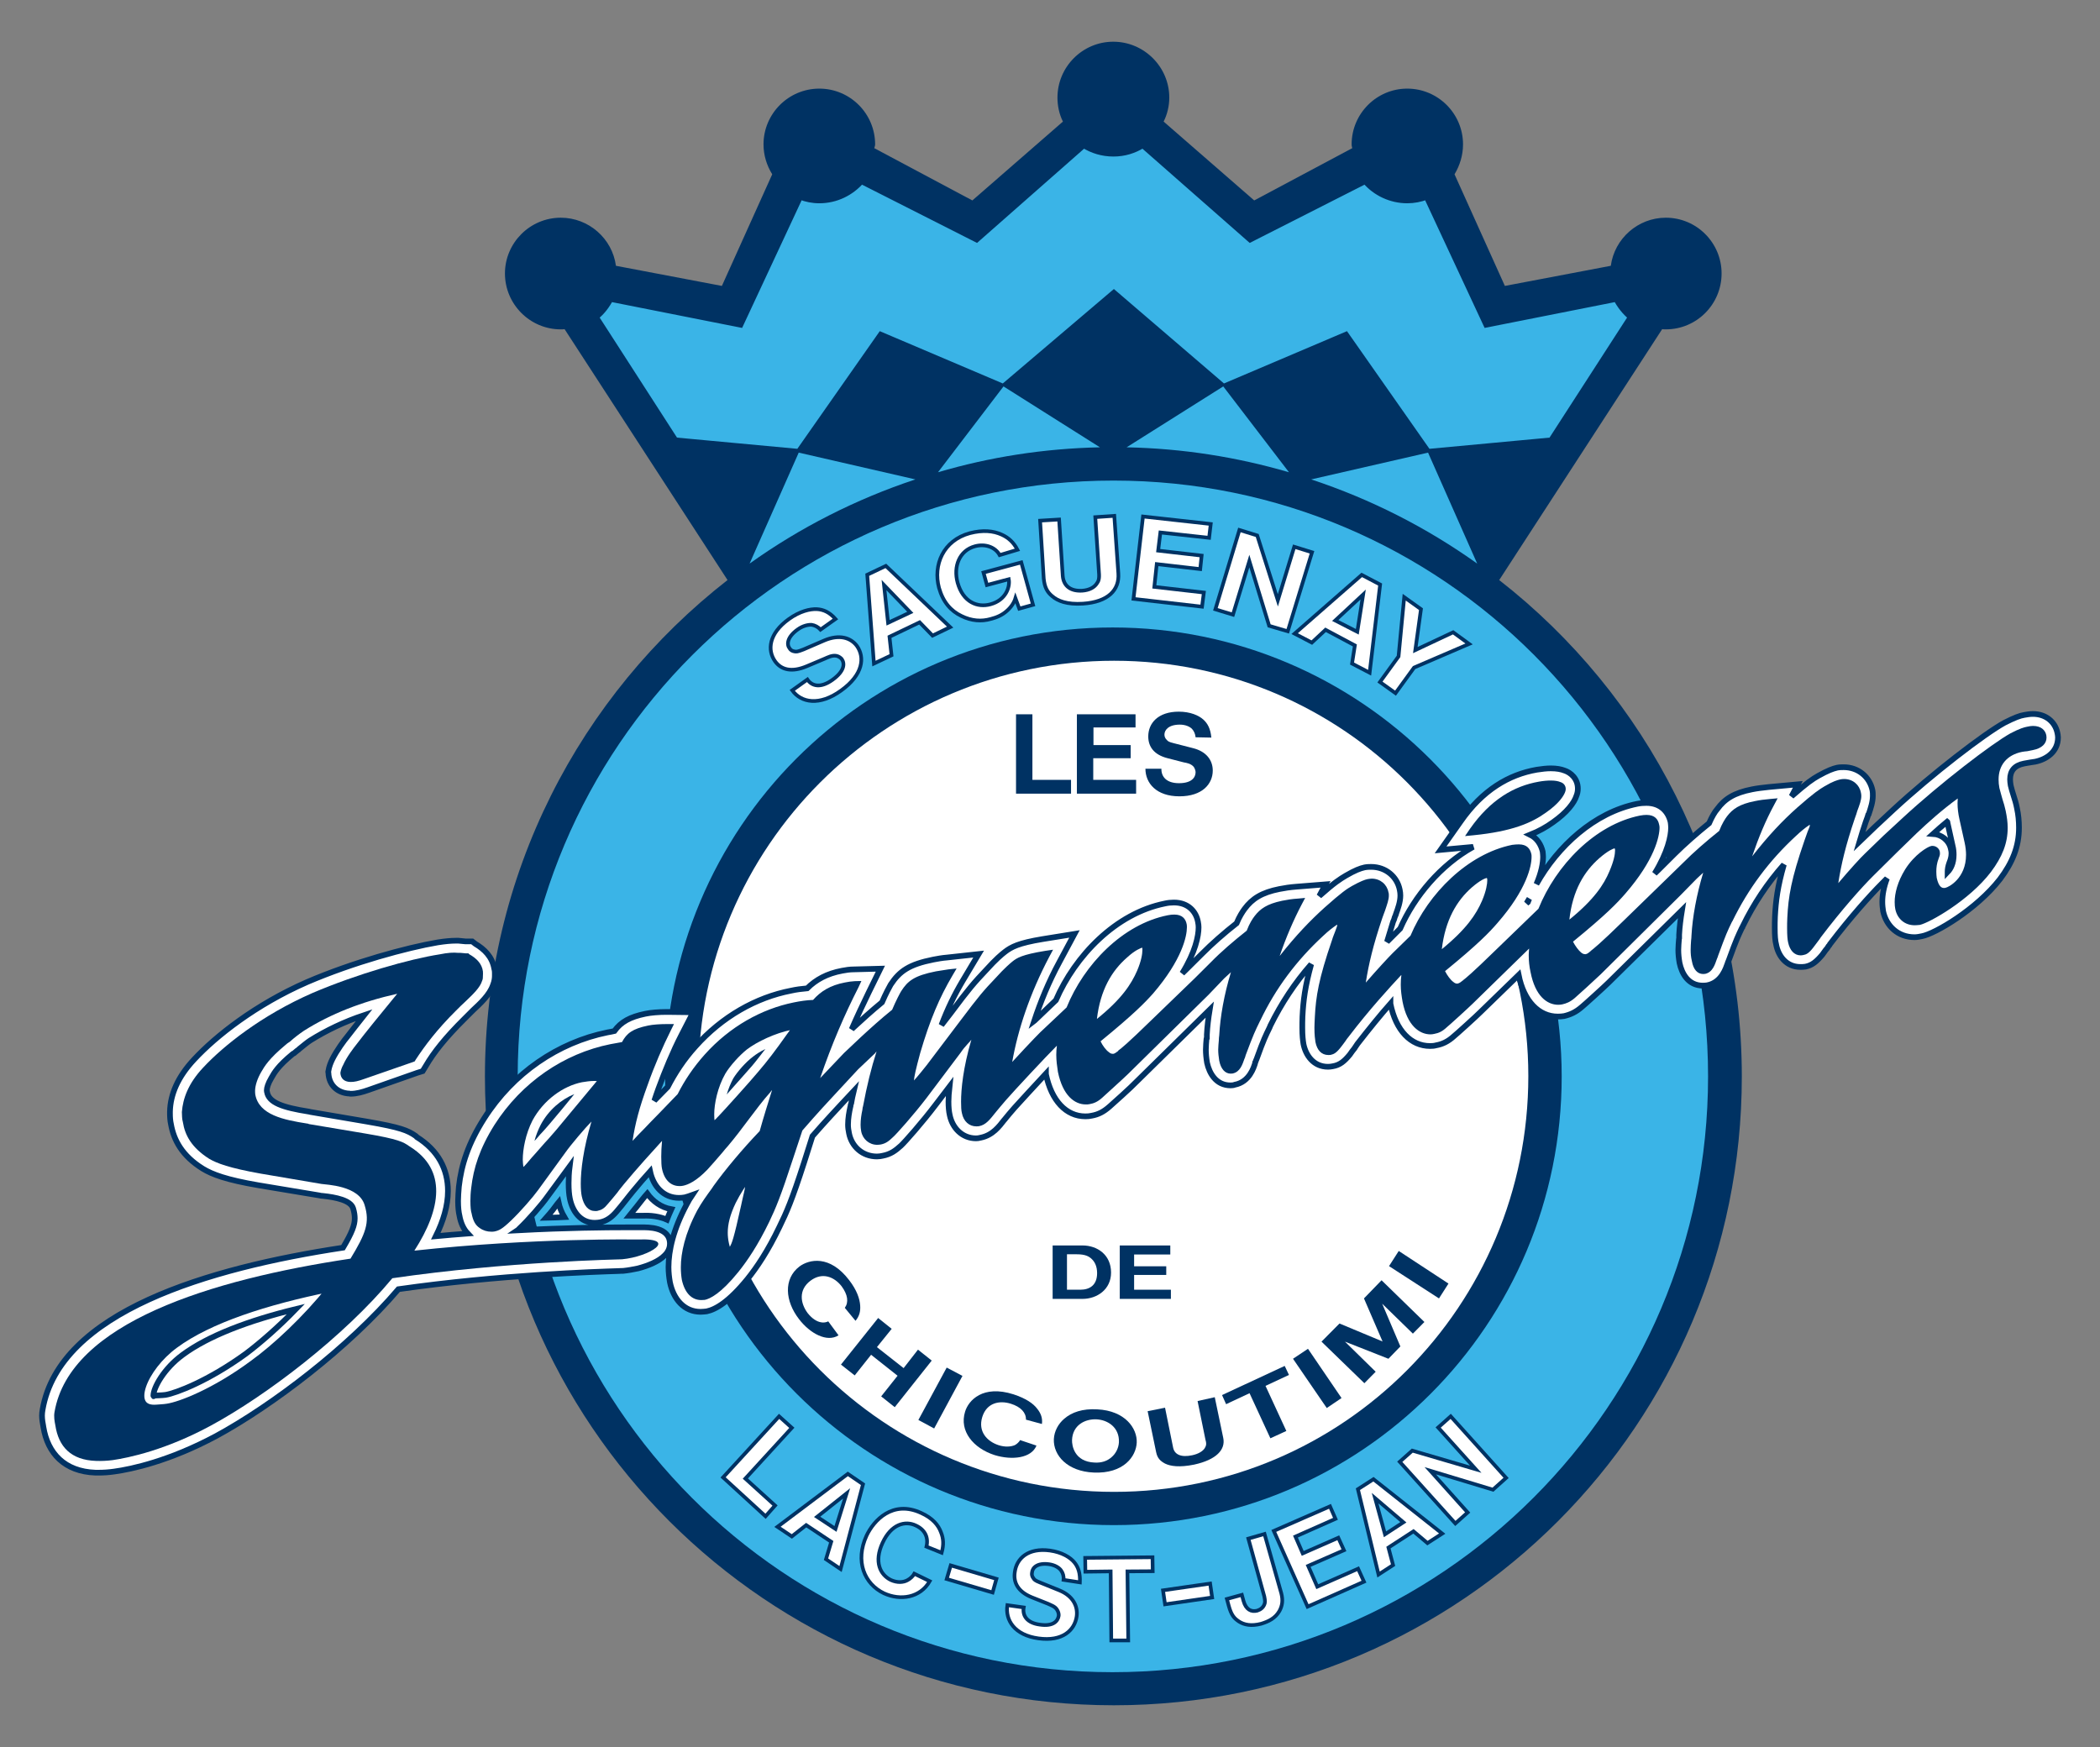 <?xml version="1.0" encoding="utf-8"?>
<!-- Generator: Adobe Illustrator 14.0.0, SVG Export Plug-In . SVG Version: 6.00 Build 43363)  -->
<!DOCTYPE svg PUBLIC "-//W3C//DTD SVG 1.1//EN" "http://www.w3.org/Graphics/SVG/1.1/DTD/svg11.dtd">
<svg version="1.1" id="Layer_1" xmlns="http://www.w3.org/2000/svg" xmlns:xlink="http://www.w3.org/1999/xlink" x="0px" y="0px"
	 width="250px" height="208px" viewBox="0 0 250 208" enable-background="new 0 0 250 208" xml:space="preserve">
<rect x="0" y="0" width="250" height="208" fill="#808080" stroke="none"/>
<g>
	<path fill="#003263" d="M132.605,203.032c41.349,0,74.754-33.529,74.754-74.868c0-24.025-11.335-45.416-28.882-59.102l19.398-29.87
		c0.121,0.022,0.289,0.022,0.436,0.022c3.682,0,6.64-2.993,6.64-6.656c0-3.644-2.958-6.637-6.64-6.637
		c-3.323,0-6.115,2.497-6.548,5.725l-12.612,2.396l-5.992-13.29c0.626-1.048,1.011-2.259,1.011-3.564
		c0-3.663-2.983-6.637-6.644-6.637c-3.634,0-6.617,2.974-6.617,6.637c0,0.197,0.048,0.295,0.073,0.455l-11.672,6.22l-10.783-9.388
		c0.433-0.852,0.674-1.862,0.674-2.853c0-3.663-3.009-6.656-6.669-6.656c-3.656,0-6.643,2.993-6.643,6.656
		c0,0.991,0.219,2.001,0.651,2.853l-10.783,9.388l-11.672-6.22c0.022-0.159,0.096-0.257,0.096-0.455
		c0-3.663-2.983-6.637-6.643-6.637c-3.657,0-6.643,2.974-6.643,6.637c0,1.306,0.388,2.516,1.036,3.564l-5.992,13.29l-12.613-2.396
		c-0.432-3.228-3.225-5.725-6.57-5.725c-3.66,0-6.643,2.993-6.643,6.637c0,3.663,2.983,6.656,6.643,6.656
		c0.143,0,0.312,0,0.458-0.022l19.398,29.87c-17.568,13.686-28.882,35.077-28.882,59.102
		C57.731,169.503,91.283,203.032,132.605,203.032"/>
	<path fill="#3AB4E7" d="M132.438,199.093c-39.159,0-70.808-31.77-70.808-70.929c0-39.176,31.77-70.946,70.928-70.946
		c39.182,0,70.783,31.77,70.783,70.946C203.341,167.323,171.571,199.093,132.438,199.093"/>
	<path fill="#FFFFFF" d="M185.146,128.228c0,28.937-23.443,52.389-52.372,52.389c-28.93,0-52.373-23.452-52.373-52.389
		c0-28.921,23.443-52.392,52.373-52.392C161.703,75.835,185.146,99.307,185.146,128.228"/>
	<path fill="#3AB4E7" d="M132.605,34.855L119.44,46.048l-14.585-6.201l-9.769,13.944l-14.684-1.366l-9.458-14.678
		c0.721-0.572,1.299-1.325,1.734-2.157l15.475,3.069l7.101-15.23c0.695,0.276,1.467,0.435,2.284,0.435
		c1.998,0,3.78-0.893,5.007-2.297l13.718,6.951l12.755-11.23c1.011,0.635,2.215,1.01,3.539,1.01c1.3,0,2.479-0.375,3.488-1.01
		l12.781,11.23l13.696-6.951c1.2,1.404,3.03,2.297,5.003,2.297c0.82,0,1.614-0.159,2.313-0.435l7.097,15.23l15.479-3.069
		c0.432,0.833,1.032,1.585,1.731,2.157l-9.483,14.678l-14.655,1.366l-9.772-13.944l-14.585,6.201L132.605,34.855"/>
	<path fill="none" stroke="#003263" stroke-width="0.677" d="M132.605,34.855L119.44,46.048l-14.585-6.201l-9.769,13.944
		l-14.684-1.366l-9.458-14.678c0.721-0.572,1.299-1.325,1.734-2.157l15.475,3.069l7.101-15.23c0.695,0.276,1.467,0.435,2.284,0.435
		c1.998,0,3.78-0.893,5.007-2.297l13.718,6.951l12.755-11.23c1.011,0.635,2.215,1.01,3.539,1.01c1.3,0,2.479-0.375,3.488-1.01
		l12.781,11.23l13.696-6.951c1.2,1.404,3.03,2.297,5.003,2.297c0.82,0,1.614-0.159,2.313-0.435l7.097,15.23l15.479-3.069
		c0.432,0.833,1.032,1.585,1.731,2.157l-9.483,14.678l-14.655,1.366l-9.772-13.944l-14.585,6.201L132.605,34.855z"/>
	<path fill="#003263" d="M132.463,74.708c-29.508,0-53.287,23.945-53.287,53.457c0,29.495,23.948,53.418,53.43,53.418
		c29.508,0,53.31-23.923,53.31-53.418C185.915,98.652,161.967,74.708,132.463,74.708 M132.631,177.623
		c-27.341,0-49.484-22.162-49.484-49.497c0-27.294,22.143-49.457,49.484-49.457c27.29,0,49.313,22.163,49.313,49.457
		C181.943,155.461,159.921,177.623,132.631,177.623z"/>
	<path fill="#3AB4E7" d="M89.237,67.102l5.849-13.213l13.886,3.19C101.872,59.436,95.229,62.822,89.237,67.102"/>
	<path fill="#3AB4E7" d="M175.856,67.102c-5.995-4.279-12.638-7.666-19.761-10.023l13.912-3.19L175.856,67.102"/>
	<path fill="#3AB4E7" d="M145.625,46.007l7.824,10.22c-6.163-1.801-12.612-2.831-19.328-2.97L145.625,46.007"/>
	<path fill="#3AB4E7" d="M119.466,46.007l11.479,7.25c-6.691,0.14-13.166,1.169-19.278,2.97L119.466,46.007"/>
	<polyline fill="#003263" points="162.425,164.687 163.771,163.32 160.115,159.737 165.29,161.776 166.71,160.309 164.544,155.22 
		168.2,158.784 169.572,157.398 164.471,152.43 162.377,154.591 164.591,159.718 159.464,157.577 157.322,159.737 162.425,164.687 	
		"/>
	<polyline fill="#003263" points="100.115,162.47 101.751,163.759 103.702,161.3 106.853,163.797 104.902,166.256 106.517,167.54 
		110.92,161.993 109.284,160.69 107.574,162.889 104.397,160.392 106.154,158.212 104.543,156.922 100.115,162.47 	"/>
	<path fill="#003263" d="M130.197,175.323c3.564,0.159,5.055-1.919,5.128-3.564c0.073-1.684-1.372-3.8-4.692-3.959
		c-1.757-0.102-3.034,0.337-3.949,1.125c-0.695,0.598-1.178,1.468-1.226,2.421C125.384,173.303,127.094,175.189,130.197,175.323"/>
	<path fill="#003263" d="M121.438,171.46c-0.095,0.203-0.384,0.477-0.625,0.598c-0.458,0.196-1.157,0.26-1.951,0
		c-1.373-0.458-2.453-1.627-1.925-3.349c0.53-1.703,2.046-2.002,3.393-1.582c1.204,0.375,1.83,1.067,1.808,1.899l1.9,0.515
		c0.095-0.692-0.121-1.265-0.553-1.805c-0.483-0.647-1.372-1.245-2.818-1.722c-3.657-1.169-5.366,0.712-5.775,2.059
		c-0.721,2.319,0.988,4.359,3.514,5.172c2.071,0.636,4.381,0.375,4.984-1.131L121.438,171.46"/>
	<path fill="#003263" d="M136.624,168.017l1.011,4.873c0.146,0.73,0.505,1.067,1.062,1.366c0.647,0.317,1.709,0.477,3.466,0.121
		c2.646-0.579,3.752-1.786,3.463-3.171l-1.011-4.854l-2.046,0.457l0.94,4.613c0.169,0.56,0.048,0.756-0.095,1.011
		c-0.22,0.336-0.725,0.673-1.493,0.832c-1.3,0.279-2.094-0.076-2.263-0.909l-0.962-4.752L136.624,168.017"/>
	<path fill="#003263" d="M98.6,157.322c-0.194,0.114-0.578,0.179-0.845,0.114c-0.505-0.076-1.08-0.432-1.611-1.105
		c-0.867-1.169-1.108-2.751,0.337-3.844c1.42-1.067,2.84-0.458,3.708,0.654c0.743,1.011,0.864,1.9,0.384,2.573l1.274,1.544
		c0.458-0.553,0.604-1.124,0.556-1.817c-0.051-0.794-0.388-1.823-1.303-3.012c-2.332-3.068-4.788-2.478-5.918-1.646
		c-1.951,1.487-1.709,4.143-0.073,6.259c1.325,1.741,3.345,2.814,4.718,1.944L98.6,157.322"/>
	<path fill="#003263" d="M136.36,91.523c0,1.722,1.3,3.288,4.045,3.288c2.741,0,3.971-1.487,3.971-3.069
		c0-1.21-0.746-2.278-2.383-2.675l-2.239-0.575c-0.674-0.159-0.722-0.257-0.867-0.416c-0.169-0.159-0.264-0.375-0.264-0.613
		c0-0.534,0.479-1.188,1.83-1.188c0.647,0,1.152,0.216,1.442,0.496c0.241,0.257,0.409,0.632,0.435,1.01l1.878,0.038
		c-0.099-1.048-0.436-1.684-0.966-2.157c-0.527-0.477-1.538-0.931-2.91-0.931c-2.479,0-3.635,1.385-3.635,2.948
		c0,1.191,0.648,2.18,2.31,2.596l1.926,0.496c0.337,0.061,0.842,0.14,1.179,0.534c0.146,0.219,0.219,0.477,0.219,0.636
		c0,0.594-0.435,1.306-1.976,1.306c-1.49,0-2.116-0.772-2.094-1.722H136.36"/>
	<polyline fill="#003263" points="151.235,171.244 153.135,170.373 150.657,165.005 153.449,163.702 152.941,162.628 
		145.481,166.098 145.965,167.184 148.754,165.875 151.235,171.244 	"/>
	<polyline fill="#003263" points="128.202,94.494 135.252,94.494 135.252,92.851 130.149,92.851 130.149,90.274 134.604,90.274 
		134.604,88.711 130.175,88.711 130.175,86.611 135.183,86.611 135.183,85.045 128.202,85.045 128.202,94.494 	"/>
	<path fill="#003263" d="M125.314,154.647h3.562c1.709,0,3.393-1.111,3.393-3.133c0-2.135-1.661-3.228-3.393-3.228h-3.562V154.647"
		/>
	<polyline fill="#003263" points="171.308,154.591 172.438,152.824 166.517,148.941 165.36,150.746 171.308,154.591 	"/>
	<polyline fill="#003263" points="120.956,94.494 127.504,94.494 127.504,92.851 122.906,92.851 122.906,85.045 120.956,85.045 
		120.956,94.494 	"/>
	<polyline fill="#003263" points="133.305,154.647 139.392,154.647 139.392,153.555 135.014,153.555 135.014,151.795 
		138.839,151.795 138.839,150.766 135.014,150.766 135.014,149.361 139.321,149.361 139.321,148.287 133.305,148.287 
		133.305,154.647 	"/>
	<polyline fill="#003263" points="157.948,167.642 159.705,166.453 155.712,160.589 153.93,161.776 157.948,167.642 	"/>
	<path fill="#FFFFFF" d="M130.318,174.135c-2.431-0.095-2.72-2.039-2.694-2.693c0.073-1.779,1.563-2.517,2.91-2.453
		c1.325,0.058,2.745,0.947,2.672,2.732c-0.048,0.75-0.406,1.366-0.864,1.76C131.812,173.957,131.138,174.18,130.318,174.135"/>
	<polyline fill="#003263" points="109.331,169.064 111.209,170.075 114.58,163.816 112.702,162.825 109.331,169.064 	"/>
	<path fill="#FFFFFF" d="M127.021,153.555v-4.219h1.156c0.988,0,1.445,0.223,1.805,0.578c0.337,0.317,0.626,0.852,0.626,1.665
		c0,1.441-0.89,1.976-1.998,1.976H127.021"/>
	<polyline fill="#FFFFFF" points="173.255,181.385 166.637,174.04 168.13,172.712 175.686,174.93 171.209,169.961 172.702,168.633 
		179.297,175.959 177.731,177.363 170.271,175.107 174.723,180.076 173.255,181.385 	"/>
	<polygon fill="none" stroke="#003263" stroke-width="0.437" points="173.255,181.385 166.637,174.04 168.13,172.712 
		175.686,174.93 171.209,169.961 172.702,168.633 179.297,175.959 177.731,177.363 170.271,175.107 174.723,180.076 	"/>
	<polyline fill="#FFFFFF" points="144.688,72.547 147.55,63.099 149.669,63.753 152.125,71.479 154.075,65.1 156.191,65.755 
		153.304,75.162 151.089,74.51 148.731,66.803 146.781,73.183 144.688,72.547 	"/>
	<polygon fill="none" stroke="#003263" stroke-width="0.437" points="144.688,72.547 147.55,63.099 149.669,63.753 152.125,71.479 
		154.075,65.1 156.191,65.755 153.304,75.162 151.089,74.51 148.731,66.803 146.781,73.183 	"/>
	<path fill="#FFFFFF" d="M117.49,69.656l-0.407-1.487l4.499-1.208l1.398,5.051l-1.636,0.455l-0.458-1.246
		c-0.146,0.493-0.483,1.048-1.036,1.525c-0.553,0.496-1.204,0.772-1.903,0.95c-1.105,0.317-2.284,0.238-3.488-0.356
		c-1.252-0.594-2.189-1.646-2.672-3.349c-0.721-2.713,0.483-5.646,3.682-6.516c1.541-0.397,2.792-0.276,3.78,0.178
		c0.794,0.356,1.417,0.912,1.875,1.801l-2.116,0.635c-0.505-0.931-1.687-1.388-2.936-1.051c-1.855,0.496-2.602,2.398-2.071,4.34
		c0.651,2.335,2.383,2.989,3.898,2.573c1.877-0.496,2.36-2.1,2.192-2.99L117.49,69.656"/>
	<path fill="none" stroke="#003263" stroke-width="0.437" d="M117.49,69.656l-0.407-1.487l4.499-1.208l1.398,5.051l-1.636,0.455
		l-0.458-1.246c-0.146,0.493-0.483,1.048-1.036,1.525c-0.553,0.496-1.204,0.772-1.903,0.95c-1.105,0.317-2.284,0.238-3.488-0.356
		c-1.252-0.594-2.189-1.646-2.672-3.349c-0.721-2.713,0.483-5.646,3.682-6.516c1.541-0.397,2.792-0.276,3.78,0.178
		c0.794,0.356,1.417,0.912,1.875,1.801l-2.116,0.635c-0.505-0.931-1.687-1.388-2.936-1.051c-1.855,0.496-2.602,2.398-2.071,4.34
		c0.651,2.335,2.383,2.989,3.898,2.573c1.877-0.496,2.36-2.1,2.192-2.99L117.49,69.656z"/>
	<polyline fill="#FFFFFF" points="155.664,191.291 151.642,182.274 158.333,179.346 158.984,180.832 154.219,182.948 
		155.086,184.949 159.32,183.088 159.994,184.574 155.734,186.437 156.817,188.914 161.678,186.773 162.377,188.317 
		155.664,191.291 	"/>
	<polygon fill="none" stroke="#003263" stroke-width="0.437" points="155.664,191.291 151.642,182.274 158.333,179.346 
		158.984,180.832 154.219,182.948 155.086,184.949 159.32,183.088 159.994,184.574 155.734,186.437 156.817,188.914 
		161.678,186.773 162.377,188.317 	"/>
	<polyline fill="#FFFFFF" points="164.28,81.204 166.494,78.154 167.168,71.102 169.163,72.528 168.489,77.401 172.991,75.282 
		174.891,76.667 168.347,79.479 166.132,82.529 164.28,81.204 	"/>
	<polygon fill="none" stroke="#003263" stroke-width="0.437" points="164.28,81.204 166.494,78.154 167.168,71.102 169.163,72.528 
		168.489,77.401 172.991,75.282 174.891,76.667 168.347,79.479 166.132,82.529 	"/>
	<path fill="#FFFFFF" d="M94.314,82.195l1.804-1.29c0.556,0.813,1.588,1.051,3.009,0.022c1.445-1.051,1.445-1.941,1.083-2.459
		c-0.121-0.136-0.337-0.314-0.601-0.375c-0.553-0.118-1.061,0.178-1.446,0.336l-2.116,0.893c-1.83,0.772-3.06,0.413-3.781-0.594
		c-0.937-1.328-0.747-3.288,1.636-5.013c1.325-0.95,2.529-1.227,3.346-1.188c0.772,0.042,1.493,0.356,2.214,1.169l-1.779,1.268
		c-0.289-0.318-0.673-0.515-1.061-0.575c-0.432-0.019-1.058,0.121-1.659,0.556c-1.277,0.912-1.325,1.801-0.962,2.255
		c0.118,0.2,0.312,0.318,0.575,0.359c0.241,0.038,0.336,0.057,1.083-0.238l2.481-1.071c1.779-0.753,3.126-0.337,3.873,0.654
		c0.963,1.366,0.747,3.425-1.877,5.309C97.539,84.095,95.372,83.66,94.314,82.195"/>
	<path fill="none" stroke="#003263" stroke-width="0.437" d="M94.314,82.195l1.804-1.29c0.556,0.813,1.588,1.051,3.009,0.022
		c1.445-1.051,1.445-1.941,1.083-2.459c-0.121-0.136-0.337-0.314-0.601-0.375c-0.553-0.118-1.061,0.178-1.446,0.336l-2.116,0.893
		c-1.83,0.772-3.06,0.413-3.781-0.594c-0.937-1.328-0.747-3.288,1.636-5.013c1.325-0.95,2.529-1.227,3.346-1.188
		c0.772,0.042,1.493,0.356,2.214,1.169l-1.779,1.268c-0.289-0.318-0.673-0.515-1.061-0.575c-0.432-0.019-1.058,0.121-1.659,0.556
		c-1.277,0.912-1.325,1.801-0.962,2.255c0.118,0.2,0.312,0.318,0.575,0.359c0.241,0.038,0.336,0.057,1.083-0.238l2.481-1.071
		c1.779-0.753,3.126-0.337,3.873,0.654c0.963,1.366,0.747,3.425-1.877,5.309C97.539,84.095,95.372,83.66,94.314,82.195z"/>
	<polyline fill="#FFFFFF" points="154.123,75.441 162.113,68.449 164.302,69.596 163.051,80.096 160.957,79.006 161.294,76.846 
		157.806,74.984 156.169,76.509 154.123,75.441 	"/>
	<polygon fill="none" stroke="#003263" stroke-width="0.437" points="154.123,75.441 162.113,68.449 164.302,69.596 
		163.051,80.096 160.957,79.006 161.294,76.846 157.806,74.984 156.169,76.509 	"/>
	<polyline fill="#FFFFFF" points="104.039,79.006 103.244,68.43 105.458,67.378 113.112,74.666 111.018,75.676 109.478,74.094 
		105.891,75.816 106.132,78.015 104.039,79.006 	"/>
	<polygon fill="none" stroke="#003263" stroke-width="0.437" points="104.039,79.006 103.244,68.43 105.458,67.378 113.112,74.666 
		111.018,75.676 109.478,74.094 105.891,75.816 106.132,78.015 	"/>
	<polyline fill="#FFFFFF" points="92.557,181.785 100.931,175.482 102.739,176.715 100.067,186.812 98.333,185.642 98.958,183.564 
		95.975,181.582 94.266,182.929 92.557,181.785 	"/>
	<polygon fill="none" stroke="#003263" stroke-width="0.437" points="92.557,181.785 100.931,175.482 102.739,176.715 
		100.067,186.812 98.333,185.642 98.958,183.564 95.975,181.582 94.266,182.929 	"/>
	<polyline fill="#FFFFFF" points="164.111,187.466 161.655,177.306 163.508,176.117 171.691,182.592 169.935,183.723 
		168.273,182.319 165.29,184.257 165.843,186.341 164.111,187.466 	"/>
	<polygon fill="none" stroke="#003263" stroke-width="0.437" points="164.111,187.466 161.655,177.306 163.508,176.117 
		171.691,182.592 169.935,183.723 168.273,182.319 165.29,184.257 165.843,186.341 	"/>
	<path fill="#FFFFFF" d="M108.852,187.37l1.83,0.89c-1.134,1.982-3.492,2.338-5.442,1.442c-2.332-1.105-3.488-3.818-2.068-6.888
		c0.842-1.767,3.082-4.264,6.497-2.675c1.35,0.609,2.046,1.442,2.36,2.319c0.289,0.711,0.337,1.461,0.073,2.414l-1.808-0.73
		c0.267-1.112-0.191-2.021-1.274-2.517c-1.252-0.597-2.914-0.178-3.949,2.059c-1.058,2.275-0.286,3.819,0.988,4.436
		c0.747,0.337,1.468,0.299,1.973,0.019C108.346,187.98,108.706,187.644,108.852,187.37"/>
	<path fill="none" stroke="#003263" stroke-width="0.437" d="M108.852,187.37l1.83,0.89c-1.134,1.982-3.492,2.338-5.442,1.442
		c-2.332-1.105-3.488-3.818-2.068-6.888c0.842-1.767,3.082-4.264,6.497-2.675c1.35,0.609,2.046,1.442,2.36,2.319
		c0.289,0.711,0.337,1.461,0.073,2.414l-1.808-0.73c0.267-1.112-0.191-2.021-1.274-2.517c-1.252-0.597-2.914-0.178-3.949,2.059
		c-1.058,2.275-0.286,3.819,0.988,4.436c0.747,0.337,1.468,0.299,1.973,0.019C108.346,187.98,108.706,187.644,108.852,187.37z"/>
	<polyline fill="#FFFFFF" points="134.94,71.302 136.071,61.495 144.135,62.387 143.941,64.033 138.14,63.397 137.876,65.558 
		143.052,66.152 142.883,67.756 137.708,67.162 137.419,69.875 143.315,70.549 143.1,72.232 134.94,71.302 	"/>
	<polygon fill="none" stroke="#003263" stroke-width="0.437" points="134.94,71.302 136.071,61.495 144.135,62.387 143.941,64.033 
		138.14,63.397 137.876,65.558 143.052,66.152 142.883,67.756 137.708,67.162 137.419,69.875 143.315,70.549 143.1,72.232 	"/>
	<path fill="#FFFFFF" d="M123.821,61.99l2.262-0.137l0.433,6.713c0.099,1.188,0.915,1.843,2.313,1.763
		c0.89-0.061,1.468-0.416,1.757-0.871c0.19-0.257,0.312-0.537,0.238-1.347l-0.432-6.539l2.262-0.156l0.482,6.853
		c0.144,1.979-1.229,3.406-4.212,3.603c-1.903,0.121-3.009-0.314-3.683-0.909c-0.578-0.477-0.889-1.051-0.988-2.081L123.821,61.99"
		/>
	<path fill="none" stroke="#003263" stroke-width="0.437" d="M123.821,61.99l2.262-0.137l0.433,6.713
		c0.099,1.188,0.915,1.843,2.313,1.763c0.89-0.061,1.468-0.416,1.757-0.871c0.19-0.257,0.312-0.537,0.238-1.347l-0.432-6.539
		l2.262-0.156l0.482,6.853c0.144,1.979-1.229,3.406-4.212,3.603c-1.903,0.121-3.009-0.314-3.683-0.909
		c-0.578-0.477-0.889-1.051-0.988-2.081L123.821,61.99z"/>
	<path fill="#FFFFFF" d="M119.923,191.112l1.947,0.273c-0.168,0.953,0.362,1.843,1.925,2.046c1.588,0.235,2.145-0.419,2.24-1.055
		c0.021-0.178-0.025-0.432-0.169-0.674c-0.241-0.45-0.772-0.591-1.131-0.769l-1.903-0.756c-1.659-0.674-2.214-1.779-2.021-3.012
		c0.216-1.62,1.588-2.91,4.187-2.555c1.42,0.197,2.408,0.813,2.888,1.392c0.483,0.572,0.722,1.303,0.674,2.396l-1.947-0.299
		c0.047-0.419-0.073-0.832-0.314-1.149c-0.242-0.318-0.722-0.61-1.395-0.712c-1.42-0.197-1.999,0.413-2.046,0.991
		c-0.048,0.254,0,0.451,0.168,0.674c0.095,0.158,0.168,0.272,0.842,0.533l2.239,0.909c1.611,0.654,2.237,1.881,2.068,3.113
		c-0.241,1.639-1.684,3.012-4.549,2.611C120.765,194.677,119.656,192.892,119.923,191.112"/>
	<path fill="none" stroke="#003263" stroke-width="0.437" d="M119.923,191.112l1.947,0.273c-0.168,0.953,0.362,1.843,1.925,2.046
		c1.588,0.235,2.145-0.419,2.24-1.055c0.021-0.178-0.025-0.432-0.169-0.674c-0.241-0.45-0.772-0.591-1.131-0.769l-1.903-0.756
		c-1.659-0.674-2.214-1.779-2.021-3.012c0.216-1.62,1.588-2.91,4.187-2.555c1.42,0.197,2.408,0.813,2.888,1.392
		c0.483,0.572,0.722,1.303,0.674,2.396l-1.947-0.299c0.047-0.419-0.073-0.832-0.314-1.149c-0.242-0.318-0.722-0.61-1.395-0.712
		c-1.42-0.197-1.999,0.413-2.046,0.991c-0.048,0.254,0,0.451,0.168,0.674c0.095,0.158,0.168,0.272,0.842,0.533l2.239,0.909
		c1.611,0.654,2.237,1.881,2.068,3.113c-0.241,1.639-1.684,3.012-4.549,2.611C120.765,194.677,119.656,192.892,119.923,191.112z"/>
	<polyline fill="#FFFFFF" points="86.083,175.901 92.75,168.633 94.266,169.999 88.732,176.041 92.268,179.25 91.137,180.533 
		86.083,175.901 	"/>
	<polygon fill="none" stroke="#003263" stroke-width="0.437" points="86.083,175.901 92.75,168.633 94.266,169.999 88.732,176.041 
		92.268,179.25 91.137,180.533 	"/>
	<polyline fill="#FFFFFF" points="132.294,195.313 132.222,187.091 129.213,187.129 129.188,185.483 137.203,185.407 
		137.229,187.071 134.22,187.091 134.314,195.313 132.294,195.313 	"/>
	<polygon fill="none" stroke="#003263" stroke-width="0.437" points="132.294,195.313 132.222,187.091 129.213,187.129 
		129.188,185.483 137.203,185.407 137.229,187.071 134.22,187.091 134.314,195.313 	"/>
	<path fill="#FFFFFF" d="M146.06,190.376l1.779-0.489l0.194,0.711c0.289,1.049,0.915,1.348,1.636,1.17
		c0.436-0.141,0.699-0.382,0.842-0.719c0.099-0.234,0.121-0.394,0-0.984l-1.899-6.875l1.925-0.553l1.999,7.065
		c0.216,0.852,0.12,1.468-0.22,2.104c-0.505,0.87-1.273,1.245-2.188,1.524c-1.157,0.299-1.999,0.14-2.646-0.279
		c-0.553-0.375-0.893-0.73-1.204-1.862L146.06,190.376"/>
	<path fill="none" stroke="#003263" stroke-width="0.437" d="M146.06,190.376l1.779-0.489l0.194,0.711
		c0.289,1.049,0.915,1.348,1.636,1.17c0.436-0.141,0.699-0.382,0.842-0.719c0.099-0.234,0.121-0.394,0-0.984l-1.899-6.875
		l1.925-0.553l1.999,7.065c0.216,0.852,0.12,1.468-0.22,2.104c-0.505,0.87-1.273,1.245-2.188,1.524
		c-1.157,0.299-1.999,0.14-2.646-0.279c-0.553-0.375-0.893-0.73-1.204-1.862L146.06,190.376z"/>
	<polyline fill="#FFFFFF" points="112.702,187.999 113.182,186.379 118.624,187.98 118.167,189.606 112.702,187.999 	"/>
	<polygon fill="none" stroke="#003263" stroke-width="0.437" points="112.702,187.999 113.182,186.379 118.624,187.98 
		118.167,189.606 	"/>
	<polyline fill="#FFFFFF" points="138.696,191.011 138.454,189.347 144.062,188.539 144.303,190.197 138.696,191.011 	"/>
	<polygon fill="none" stroke="#003263" stroke-width="0.437" points="138.696,191.011 138.454,189.347 144.062,188.539 
		144.303,190.197 	"/>
	<polyline fill="#3AB4E7" points="164.88,182.675 167.069,181.245 163.702,178.373 164.88,182.675 	"/>
	<polygon fill="none" stroke="#003263" stroke-width="0.437" points="164.88,182.675 167.069,181.245 163.702,178.373 	"/>
	<polyline fill="#3AB4E7" points="158.959,73.875 161.583,75.222 162.281,70.784 158.959,73.875 	"/>
	<polygon fill="none" stroke="#003263" stroke-width="0.437" points="158.959,73.875 161.583,75.222 162.281,70.784 	"/>
	<polyline fill="#3AB4E7" points="97.275,180.597 99.464,182.039 100.789,177.801 97.275,180.597 	"/>
	<polygon fill="none" stroke="#003263" stroke-width="0.437" points="97.275,180.597 99.464,182.039 100.789,177.801 	"/>
	<polyline fill="#3AB4E7" points="105.722,74.151 108.369,72.906 105.239,69.656 105.722,74.151 	"/>
	<polygon fill="none" stroke="#003263" stroke-width="0.437" points="105.722,74.151 108.369,72.906 105.239,69.656 	"/>
	<path fill="#FFFFFF" d="M175.374,100.832l-3.876,0.356l2.36-3.346c2.621-3.784,5.775-5.626,9.096-6.201
		c0.626-0.099,1.182-0.159,1.661-0.159c0.699,0,1.227,0.102,1.637,0.26c0.721,0.235,1.588,0.95,1.588,2.157
		c0,0.337-0.072,0.613-0.168,0.852c-0.264,0.832-1.131,1.982-2.793,3.148c-0.769,0.556-1.636,1.051-2.719,1.487
		c0.842,0.416,1.299,1.188,1.493,2.001c0.025,0.238,0.047,0.473,0.047,0.632c0,0.734-0.19,1.843-0.794,3.25
		c2.529-4.518,6.885-8.536,12.009-9.569c0.388-0.076,0.725-0.099,1.084-0.099c1.709,0,2.624,1.071,2.888,2.297
		c0.025,0.219,0.051,0.397,0.051,0.635c0,1.048-0.41,2.951-1.951,5.467l0.41-0.397l1.947-1.941c1.156-1.15,2.624-2.437,4.117-3.644
		c0.337-0.772,0.674-1.347,0.985-1.703c0.867-1.188,1.998-1.922,4.14-2.338c0.578-0.118,1.252-0.197,1.998-0.276l3.444-0.318
		l-0.747,1.426c1.827-1.604,2.504-2.059,3.177-2.437c1.131-0.632,1.731-0.852,2.236-0.969c0.29-0.06,0.554-0.06,0.795-0.06
		c1.709,0,3.081,1.128,3.418,2.732c0.048,0.219,0.048,0.477,0.048,0.674c0,0.753-0.264,1.506-0.479,2.16
		c-0.051,0.019-0.051,0.08-0.073,0.099c-0.025,0.079-0.048,0.159-0.073,0.257c-0.073,0.197-0.143,0.375-0.216,0.594
		c-0.289,0.851-0.53,1.623-0.747,2.357l1.853-1.782l2.167-2.021c4.645-4.298,10.878-9.07,13.238-10.36
		c1.204-0.613,1.852-0.852,2.357-0.931c0.314-0.057,0.651-0.117,1.035-0.117c1.541,0,2.646,0.95,2.913,2.259
		c0.022,0.136,0.07,0.314,0.07,0.534c0,1.684-1.347,2.614-2.72,2.891c-0.264,0.041-0.479,0.079-0.647,0.098
		c-0.048,0.022-0.073,0.022-0.121,0.022c-0.073,0.019-0.146,0.019-0.216,0.038c-0.146,0.038-0.267,0.038-0.337,0.06
		c-1.131,0.216-1.662,0.871-1.662,1.881c0,0.219,0.026,0.455,0.073,0.734c0.07,0.337,0.191,0.712,0.337,1.188
		c0.144,0.435,0.312,0.988,0.41,1.525c0.168,0.772,0.238,1.544,0.238,2.316c0,2.24-0.769,4.14-2.262,6.122
		c-2.793,3.601-7.727,6.498-9.29,6.791c-0.289,0.063-0.601,0.12-0.89,0.12c-1.925,0-3.345-1.29-3.732-3.088
		c-0.048-0.337-0.096-0.712-0.096-1.112c0-0.85,0.169-1.761,0.553-2.791l-0.647,0.651c-1.325,1.328-3.683,3.944-6.139,7.173
		c-0.021,0.076-0.072,0.14-0.168,0.234c-0.048,0.083-0.096,0.159-0.168,0.261c-0.048,0.058-0.121,0.14-0.169,0.197
		c-0.146,0.196-0.289,0.394-0.41,0.571c-0.673,0.795-1.204,1.252-1.998,1.411c-0.238,0.038-0.432,0.038-0.601,0.038
		c-1.731,0-2.646-1.366-2.888-2.656c-0.12-0.451-0.168-1.048-0.168-2.001c0-0.356,0-0.788,0.022-1.303
		c0.098-1.924,0.314-3.627,1.061-6.222c-1.95,2.199-3.587,4.653-4.886,7.328c0,0.019-0.025,0.044-0.025,0.044
		c-0.022,0.038-0.022,0.058-0.022,0.058c-0.025,0.02-0.025,0.058-0.048,0.076c-0.457,0.973-0.651,1.328-1.541,3.787
		c-0.025,0.057-0.073,0.178-0.099,0.254c-0.021,0.063-0.047,0.102-0.047,0.102c-0.022,0.058-0.022,0.121-0.048,0.159
		c-0.169,0.451-0.674,2.218-2.405,2.554c-0.12,0.02-0.314,0.039-0.53,0.039c-1.734,0-2.504-1.442-2.768-2.694
		c-0.099-0.572-0.146-1.067-0.146-1.544c0-0.458,0.047-0.89,0.073-1.265c0,0,0-0.102,0.025-0.121c0-0.14,0-0.298,0-0.438
		c0.047-0.908,0.168-1.88,0.336-2.91l-8.736,8.616c-0.457,0.458-2.986,2.751-3.154,2.872c-0.747,0.654-1.396,0.935-2.142,1.112
		c-0.241,0.038-0.479,0.057-0.747,0.057c-2.262,0-4.041-1.823-4.666-4.949l-4.527,4.396c-0.458,0.471-2.983,2.751-3.151,2.872
		c-0.722,0.654-1.373,0.966-2.142,1.105c-0.22,0.063-0.458,0.083-0.725,0.083c-2.262,0-4.066-1.805-4.715-5.032v-0.02
		c-1.156,1.31-2.503,2.968-3.923,4.791c-0.099,0.159-0.169,0.261-0.268,0.4c-0.047,0.038-0.047,0.057-0.069,0.114
		c-0.194,0.241-0.41,0.515-0.578,0.775c-0.651,0.788-1.179,1.245-2.046,1.385c-0.169,0.038-0.385,0.058-0.553,0.058
		c-1.735,0-2.65-1.386-2.914-2.694c-0.072-0.432-0.143-1.01-0.143-1.957c0-0.375,0-0.813,0.022-1.328
		c0.095-1.899,0.314-3.628,1.035-6.221c-1.95,2.218-3.539,4.639-4.86,7.308c0,0,0,0.044-0.025,0.063c0,0,0,0.038-0.025,0.057
		c0,0.038-0.022,0.058-0.048,0.121c-0.457,0.947-0.674,1.328-1.541,3.742c-0.021,0.058-0.047,0.121-0.069,0.159
		c-0.025,0.096-0.048,0.159-0.099,0.235c0,0.044,0,0.082-0.022,0.14c-0.146,0.438-0.651,2.18-2.408,2.516
		c-0.12,0.058-0.337,0.077-0.505,0.077c-1.731,0-2.525-1.462-2.793-2.688c-0.095-0.578-0.143-1.093-0.143-1.569
		c0-0.451,0.048-0.89,0.073-1.245c0,0,0-0.102,0.048-0.14c0-0.159,0-0.279,0-0.413c0.047-0.935,0.168-1.926,0.336-2.955
		l-8.762,8.616c-0.432,0.477-2.983,2.776-3.151,2.91c-0.722,0.636-1.347,0.953-2.142,1.093c-0.241,0.058-0.457,0.076-0.746,0.076
		c-2.288,0-4.044-1.861-4.692-5.025v-0.063c-1.493,1.607-3.129,3.387-3.733,4.06c-0.48,0.534-0.842,0.991-1.153,1.366
		c0,0.02-0.025,0.063-0.073,0.083c-0.601,0.769-1.373,1.823-2.792,2.115c-0.216,0.063-0.432,0.083-0.578,0.083
		c-1.636,0-2.815-1.227-3.126-2.776c-0.098-0.413-0.146-0.966-0.146-1.602c0-0.496,0.048-1.112,0.121-1.785l-1.661,2.179
		c-1.541,2.04-3.657,4.436-4.114,4.854c-0.651,0.591-1.229,1.029-2.192,1.207c-0.168,0.038-0.407,0.083-0.673,0.083
		c-1.709,0-3.009-1.169-3.32-2.758c-0.073-0.337-0.121-0.692-0.121-1.029c0-0.769,0.143-1.524,0.264-2.077
		c0.025-0.083,0.047-0.159,0.047-0.28c0-0.019,0.051-0.057,0.051-0.095c0.095-0.54,0.191-1.055,0.312-1.551l-1.373,1.468
		c-0.384,0.42-1.973,2.104-3.536,3.901l-0.988,3.113c-1.468,4.556-2.094,5.96-2.936,7.682c-1.373,2.872-2.697,4.836-3.828,6.24
		c-2.214,2.713-3.777,3.603-4.835,3.825c-0.194,0.019-0.458,0.057-0.724,0.057c-1.973,0-3.247-1.524-3.657-3.526
		c-0.095-0.553-0.168-1.15-0.168-1.798c0-1.982,0.578-4.499,2.141-7.428c0.216-0.42,0.432-0.794,0.674-1.15
		c-0.312,0.114-0.601,0.197-0.868,0.273c-0.238,0.044-0.479,0.063-0.696,0.063c-1.83,0-3.056-1.347-3.443-3.151
		c-0.696,0.775-1.42,1.607-2.046,2.376c-0.264,0.337-0.527,0.636-0.794,0.991c-0.384,0.496-0.769,0.973-1.179,1.449
		c-0.527,0.609-1.131,1.086-1.948,1.245c-0.121,0.019-0.362,0.058-0.625,0.058c-1.757,0-2.672-1.442-2.961-2.892
		c-0.095-0.451-0.146-1.067-0.146-1.798c0-0.56,0.025-1.271,0.121-2.021l-2.646,3.603c-0.674,0.953-2.214,2.732-3.393,3.844
		c-0.048,0.038-0.073,0.096-0.168,0.159c5.919-0.317,10.589-0.355,12.851-0.355c0.721,0,1.229,0,1.397,0h0.048
		c0.168,0,0.359,0,0.527,0c0.626,0,3.323-0.083,3.323,1.957c0,0.692-0.41,1.188-0.626,1.385c-0.699,0.718-1.973,1.232-3.155,1.544
		c-0.575,0.121-1.201,0.241-1.804,0.299c-0.096,0-0.337,0-0.579,0.019c-2.525,0.083-14.125,0.438-26.159,2.16
		c-5.896,6.933-15.068,13.884-21.686,17.474c-5.56,2.986-10.083,3.959-12.155,4.238c-0.648,0.095-1.274,0.133-1.852,0.133h-0.362
		c-3.704-0.133-5.703-2.313-6.208-5.426c0-0.038-0.025-0.096-0.025-0.159C5.095,169.484,5,169.026,5,168.55
		c0-0.216,0.022-0.477,0.07-0.712c1.999-11.646,19.713-16.856,35.766-19.29c1.083-1.823,1.395-2.694,1.395-3.488
		c0-0.337-0.048-0.712-0.191-1.188c-0.289-0.972-2.094-1.328-3.612-1.486c-0.121,0-0.286-0.02-0.406-0.058l-7.247-1.207
		c-3.825-0.654-5.512-1.29-6.643-1.982c-2.453-1.525-3.441-3.387-3.778-5.286c-0.095-0.42-0.121-0.852-0.121-1.29v-0.216
		c0.048-2.021,0.915-4.118,2.888-6.221c2.576-2.771,7.294-6.513,13.454-9.207c5.487-2.357,11.841-4.086,15.522-4.715
		c0.893-0.14,1.589-0.203,2.167-0.203h0.314c0.238,0.025,0.505,0.045,0.648,0.063c0.121,0.02,0.168,0.02,0.194,0.02h0.191h0.604
		l0.384,0.299c1.058,0.629,1.999,1.524,2.24,2.947c0.07,0.242,0.07,0.42,0.07,0.554c0,0.063,0,0.12,0,0.184v0.134
		c0,0.261-0.047,0.654-0.216,1.073c-0.41,1.208-1.563,2.237-2.383,3.006c-0.289,0.279-0.626,0.616-1.036,1.036
		c-2.237,2.217-3.634,3.978-4.572,5.585l-0.384,0.629l-0.651,0.203l-5.801,2.04c-0.721,0.254-1.417,0.45-2.116,0.45
		c-0.047,0-0.095,0-0.121-0.019c-1.493-0.058-2.478-1.067-2.529-2.434l-0.022-0.159l0.022-0.12c0.073-0.496,0.267-0.973,0.458-1.366
		c0.53-1.067,1.445-2.3,1.782-2.694c0.553-0.73,1.226-1.563,2.021-2.573c-2.383,0.794-4.524,1.823-6.449,3.031
		c-0.384,0.254-0.794,0.609-1.299,1.01c-0.048,0.058-0.121,0.14-0.216,0.178c-0.146,0.14-0.336,0.255-0.41,0.337
		c-0.073,0.038-0.121,0.058-0.121,0.058c-1.805,1.486-2.214,2.262-2.551,2.853l-0.022,0.038c-0.388,0.654-0.531,1.169-0.531,1.449
		c0,0.14,0.025,0.196,0.025,0.196c0.216,1.271,1.827,1.843,4.981,2.339c0.095,0.038,0.216,0.038,0.264,0.057l6.643,1.131
		c4.044,0.693,4.886,1.067,5.801,1.703c0.07,0.058,0.121,0.102,0.143,0.14c2.529,1.582,3.708,3.819,3.708,6.418
		c0,1.76-0.553,3.583-1.445,5.388c1.277-0.121,2.551-0.223,3.803-0.317c-0.527-0.553-0.842-1.31-0.985-2.122
		c-0.098-0.395-0.168-0.991-0.168-1.761c0-0.495,0.048-1.067,0.096-1.702c0.289-2.599,1.131-5.173,3.008-8.121
		c3.441-5.406,8.807-9.054,14.681-10.242c0.289-0.057,0.578-0.095,0.82-0.159c0.794-1.105,1.875-1.684,3.682-2.059
		c0.648-0.14,1.636-0.216,2.5-0.216h0.146l3.056,0.038l-1.395,2.713c-1.014,1.964-1.925,4.182-2.745,6.398
		c-0.168,0.496-0.337,0.928-0.483,1.404l1.588-1.62c0.845-1.646,1.903-3.272,3.298-4.816c3.177-3.564,7.221-5.846,11.386-6.652
		c0.626-0.14,1.274-0.223,1.925-0.279c1.032-1.029,2.357-1.76,4.162-2.097c0.435-0.083,0.893-0.159,1.42-0.159l3.129-0.083
		l-1.372,2.796c-0.696,1.442-1.395,2.91-2.046,4.416l0.073-0.082c1.109-1.029,2.288-2.097,3.539-3.126
		c0.432-1.011,0.89-1.862,1.033-2.104c1.061-1.62,2.214-2.415,5.08-2.986c0.531-0.102,1.058-0.197,1.611-0.241l3.781-0.413
		l-1.925,3.228c-0.962,1.627-1.757,3.266-2.503,5.229l1.105-1.43c2.192-2.948,2.792-3.622,4.213-5.128
		c1.179-1.309,1.855-1.861,2.24-2.16c0.769-0.591,1.61-1.049,4.499-1.525l3.78-0.609l-1.805,3.367
		c-1.277,2.357-2.239,4.733-2.986,6.989c0.025-0.019,0.047-0.038,0.047-0.038l2.529-2.421c2.288-5.286,7.123-10.356,12.998-11.525
		c0.336-0.076,0.695-0.114,1.058-0.114c1.709,0,2.646,1.086,2.865,2.313c0.048,0.223,0.07,0.457,0.07,0.636
		c0,1.048-0.385,2.947-1.947,5.483l0.406-0.395l1.951-1.938c1.156-1.169,2.624-2.459,4.113-3.628
		c0.337-0.813,0.699-1.366,0.963-1.723c0.893-1.209,2.046-1.942,4.14-2.355c0.604-0.121,1.252-0.219,2.023-0.279l3.467-0.276
		l-0.747,1.385c1.805-1.604,2.479-2.021,3.177-2.434c1.059-0.616,1.684-0.854,2.215-0.972c0.312-0.06,0.578-0.06,0.794-0.06
		c1.709,0,3.082,1.15,3.393,2.735c0.048,0.235,0.073,0.454,0.073,0.674c0,0.77-0.289,1.545-0.53,2.219v0.038
		c-0.048,0.121-0.096,0.235-0.143,0.337c-0.051,0.197-0.099,0.355-0.194,0.533c-0.264,0.852-0.505,1.646-0.721,2.377l1.563-1.563
		C168.368,106.715,171.523,102.97,175.374,100.832"/>
	<path fill="none" stroke="#003263" stroke-width="0.677" d="M175.374,100.832l-3.876,0.356l2.36-3.346
		c2.621-3.784,5.775-5.626,9.096-6.201c0.626-0.099,1.182-0.159,1.661-0.159c0.699,0,1.227,0.102,1.637,0.26
		c0.721,0.235,1.588,0.95,1.588,2.157c0,0.337-0.072,0.613-0.168,0.852c-0.264,0.832-1.131,1.982-2.793,3.148
		c-0.769,0.556-1.636,1.051-2.719,1.487c0.842,0.416,1.299,1.188,1.493,2.001c0.025,0.238,0.047,0.473,0.047,0.632
		c0,0.734-0.19,1.843-0.794,3.25c2.529-4.518,6.885-8.536,12.009-9.569c0.388-0.076,0.725-0.099,1.084-0.099
		c1.709,0,2.624,1.071,2.888,2.297c0.025,0.219,0.051,0.397,0.051,0.635c0,1.048-0.41,2.951-1.951,5.467l0.41-0.397l1.947-1.941
		c1.156-1.15,2.624-2.437,4.117-3.644c0.337-0.772,0.674-1.347,0.985-1.703c0.867-1.188,1.998-1.922,4.14-2.338
		c0.578-0.118,1.252-0.197,1.998-0.276l3.444-0.318l-0.747,1.426c1.827-1.604,2.504-2.059,3.177-2.437
		c1.131-0.632,1.731-0.852,2.236-0.969c0.29-0.06,0.554-0.06,0.795-0.06c1.709,0,3.081,1.128,3.418,2.732
		c0.048,0.219,0.048,0.477,0.048,0.674c0,0.753-0.264,1.506-0.479,2.16c-0.051,0.019-0.051,0.08-0.073,0.099
		c-0.025,0.079-0.048,0.159-0.073,0.257c-0.073,0.197-0.143,0.375-0.216,0.594c-0.289,0.851-0.53,1.623-0.747,2.357l1.853-1.782
		l2.167-2.021c4.645-4.298,10.878-9.07,13.238-10.36c1.204-0.613,1.852-0.852,2.357-0.931c0.314-0.057,0.651-0.117,1.035-0.117
		c1.541,0,2.646,0.95,2.913,2.259c0.022,0.136,0.07,0.314,0.07,0.534c0,1.684-1.347,2.614-2.72,2.891
		c-0.264,0.041-0.479,0.079-0.647,0.098c-0.048,0.022-0.073,0.022-0.121,0.022c-0.073,0.019-0.146,0.019-0.216,0.038
		c-0.146,0.038-0.267,0.038-0.337,0.06c-1.131,0.216-1.662,0.871-1.662,1.881c0,0.219,0.026,0.455,0.073,0.734
		c0.07,0.337,0.191,0.712,0.337,1.188c0.144,0.435,0.312,0.988,0.41,1.525c0.168,0.772,0.238,1.544,0.238,2.316
		c0,2.24-0.769,4.14-2.262,6.122c-2.793,3.601-7.727,6.498-9.29,6.791c-0.289,0.063-0.601,0.12-0.89,0.12
		c-1.925,0-3.345-1.29-3.732-3.088c-0.048-0.337-0.096-0.712-0.096-1.112c0-0.85,0.169-1.761,0.553-2.791l-0.647,0.651
		c-1.325,1.328-3.683,3.944-6.139,7.173c-0.021,0.076-0.072,0.14-0.168,0.234c-0.048,0.083-0.096,0.159-0.168,0.261
		c-0.048,0.058-0.121,0.14-0.169,0.197c-0.146,0.196-0.289,0.394-0.41,0.571c-0.673,0.795-1.204,1.252-1.998,1.411
		c-0.238,0.038-0.432,0.038-0.601,0.038c-1.731,0-2.646-1.366-2.888-2.656c-0.12-0.451-0.168-1.048-0.168-2.001
		c0-0.356,0-0.788,0.022-1.303c0.098-1.924,0.314-3.627,1.061-6.222c-1.95,2.199-3.587,4.653-4.886,7.328
		c0,0.019-0.025,0.044-0.025,0.044c-0.022,0.038-0.022,0.058-0.022,0.058c-0.025,0.02-0.025,0.058-0.048,0.076
		c-0.457,0.973-0.651,1.328-1.541,3.787c-0.025,0.057-0.073,0.178-0.099,0.254c-0.021,0.063-0.047,0.102-0.047,0.102
		c-0.022,0.058-0.022,0.121-0.048,0.159c-0.169,0.451-0.674,2.218-2.405,2.554c-0.12,0.02-0.314,0.039-0.53,0.039
		c-1.734,0-2.504-1.442-2.768-2.694c-0.099-0.572-0.146-1.067-0.146-1.544c0-0.458,0.047-0.89,0.073-1.265c0,0,0-0.102,0.025-0.121
		c0-0.14,0-0.298,0-0.438c0.047-0.908,0.168-1.88,0.336-2.91l-8.736,8.616c-0.457,0.458-2.986,2.751-3.154,2.872
		c-0.747,0.654-1.396,0.935-2.142,1.112c-0.241,0.038-0.479,0.057-0.747,0.057c-2.262,0-4.041-1.823-4.666-4.949l-4.527,4.396
		c-0.458,0.471-2.983,2.751-3.151,2.872c-0.722,0.654-1.373,0.966-2.142,1.105c-0.22,0.063-0.458,0.083-0.725,0.083
		c-2.262,0-4.066-1.805-4.715-5.032v-0.02c-1.156,1.31-2.503,2.968-3.923,4.791c-0.099,0.159-0.169,0.261-0.268,0.4
		c-0.047,0.038-0.047,0.057-0.069,0.114c-0.194,0.241-0.41,0.515-0.578,0.775c-0.651,0.788-1.179,1.245-2.046,1.385
		c-0.169,0.038-0.385,0.058-0.553,0.058c-1.735,0-2.65-1.386-2.914-2.694c-0.072-0.432-0.143-1.01-0.143-1.957
		c0-0.375,0-0.813,0.022-1.328c0.095-1.899,0.314-3.628,1.035-6.221c-1.95,2.218-3.539,4.639-4.86,7.308c0,0,0,0.044-0.025,0.063
		c0,0,0,0.038-0.025,0.057c0,0.038-0.022,0.058-0.048,0.121c-0.457,0.947-0.674,1.328-1.541,3.742
		c-0.021,0.058-0.047,0.121-0.069,0.159c-0.025,0.096-0.048,0.159-0.099,0.235c0,0.044,0,0.082-0.022,0.14
		c-0.146,0.438-0.651,2.18-2.408,2.516c-0.12,0.058-0.337,0.077-0.505,0.077c-1.731,0-2.525-1.462-2.793-2.688
		c-0.095-0.578-0.143-1.093-0.143-1.569c0-0.451,0.048-0.89,0.073-1.245c0,0,0-0.102,0.048-0.14c0-0.159,0-0.279,0-0.413
		c0.047-0.935,0.168-1.926,0.336-2.955l-8.762,8.616c-0.432,0.477-2.983,2.776-3.151,2.91c-0.722,0.636-1.347,0.953-2.142,1.093
		c-0.241,0.058-0.457,0.076-0.746,0.076c-2.288,0-4.044-1.861-4.692-5.025v-0.063c-1.493,1.607-3.129,3.387-3.733,4.06
		c-0.48,0.534-0.842,0.991-1.153,1.366c0,0.02-0.025,0.063-0.073,0.083c-0.601,0.769-1.373,1.823-2.792,2.115
		c-0.216,0.063-0.432,0.083-0.578,0.083c-1.636,0-2.815-1.227-3.126-2.776c-0.098-0.413-0.146-0.966-0.146-1.602
		c0-0.496,0.048-1.112,0.121-1.785l-1.661,2.179c-1.541,2.04-3.657,4.436-4.114,4.854c-0.651,0.591-1.229,1.029-2.192,1.207
		c-0.168,0.038-0.407,0.083-0.673,0.083c-1.709,0-3.009-1.169-3.32-2.758c-0.073-0.337-0.121-0.692-0.121-1.029
		c0-0.769,0.143-1.524,0.264-2.077c0.025-0.083,0.047-0.159,0.047-0.28c0-0.019,0.051-0.057,0.051-0.095
		c0.095-0.54,0.191-1.055,0.312-1.551l-1.373,1.468c-0.384,0.42-1.973,2.104-3.536,3.901l-0.988,3.113
		c-1.468,4.556-2.094,5.96-2.936,7.682c-1.373,2.872-2.697,4.836-3.828,6.24c-2.214,2.713-3.777,3.603-4.835,3.825
		c-0.194,0.019-0.458,0.057-0.724,0.057c-1.973,0-3.247-1.524-3.657-3.526c-0.095-0.553-0.168-1.15-0.168-1.798
		c0-1.982,0.578-4.499,2.141-7.428c0.216-0.42,0.432-0.794,0.674-1.15c-0.312,0.114-0.601,0.197-0.868,0.273
		c-0.238,0.044-0.479,0.063-0.696,0.063c-1.83,0-3.056-1.347-3.443-3.151c-0.696,0.775-1.42,1.607-2.046,2.376
		c-0.264,0.337-0.527,0.636-0.794,0.991c-0.384,0.496-0.769,0.973-1.179,1.449c-0.527,0.609-1.131,1.086-1.948,1.245
		c-0.121,0.019-0.362,0.058-0.625,0.058c-1.757,0-2.672-1.442-2.961-2.892c-0.095-0.451-0.146-1.067-0.146-1.798
		c0-0.56,0.025-1.271,0.121-2.021l-2.646,3.603c-0.674,0.953-2.214,2.732-3.393,3.844c-0.048,0.038-0.073,0.096-0.168,0.159
		c5.919-0.317,10.589-0.355,12.851-0.355c0.721,0,1.229,0,1.397,0h0.048c0.168,0,0.359,0,0.527,0c0.626,0,3.323-0.083,3.323,1.957
		c0,0.692-0.41,1.188-0.626,1.385c-0.699,0.718-1.973,1.232-3.155,1.544c-0.575,0.121-1.201,0.241-1.804,0.299
		c-0.096,0-0.337,0-0.579,0.019c-2.525,0.083-14.125,0.438-26.159,2.16c-5.896,6.933-15.068,13.884-21.686,17.474
		c-5.56,2.986-10.083,3.959-12.155,4.238c-0.648,0.095-1.274,0.133-1.852,0.133h-0.362c-3.704-0.133-5.703-2.313-6.208-5.426
		c0-0.038-0.025-0.096-0.025-0.159C5.095,169.484,5,169.026,5,168.55c0-0.216,0.022-0.477,0.07-0.712
		c1.999-11.646,19.713-16.856,35.766-19.29c1.083-1.823,1.395-2.694,1.395-3.488c0-0.337-0.048-0.712-0.191-1.188
		c-0.289-0.972-2.094-1.328-3.612-1.486c-0.121,0-0.286-0.02-0.406-0.058l-7.247-1.207c-3.825-0.654-5.512-1.29-6.643-1.982
		c-2.453-1.525-3.441-3.387-3.778-5.286c-0.095-0.42-0.121-0.852-0.121-1.29v-0.216c0.048-2.021,0.915-4.118,2.888-6.221
		c2.576-2.771,7.294-6.513,13.454-9.207c5.487-2.357,11.841-4.086,15.522-4.715c0.893-0.14,1.589-0.203,2.167-0.203h0.314
		c0.238,0.025,0.505,0.045,0.648,0.063c0.121,0.02,0.168,0.02,0.194,0.02h0.191h0.604l0.384,0.299
		c1.058,0.629,1.999,1.524,2.24,2.947c0.07,0.242,0.07,0.42,0.07,0.554c0,0.063,0,0.12,0,0.184v0.134
		c0,0.261-0.047,0.654-0.216,1.073c-0.41,1.208-1.563,2.237-2.383,3.006c-0.289,0.279-0.626,0.616-1.036,1.036
		c-2.237,2.217-3.634,3.978-4.572,5.585l-0.384,0.629l-0.651,0.203l-5.801,2.04c-0.721,0.254-1.417,0.45-2.116,0.45
		c-0.047,0-0.095,0-0.121-0.019c-1.493-0.058-2.478-1.067-2.529-2.434l-0.022-0.159l0.022-0.12c0.073-0.496,0.267-0.973,0.458-1.366
		c0.53-1.067,1.445-2.3,1.782-2.694c0.553-0.73,1.226-1.563,2.021-2.573c-2.383,0.794-4.524,1.823-6.449,3.031
		c-0.384,0.254-0.794,0.609-1.299,1.01c-0.048,0.058-0.121,0.14-0.216,0.178c-0.146,0.14-0.336,0.255-0.41,0.337
		c-0.073,0.038-0.121,0.058-0.121,0.058c-1.805,1.486-2.214,2.262-2.551,2.853l-0.022,0.038c-0.388,0.654-0.531,1.169-0.531,1.449
		c0,0.14,0.025,0.196,0.025,0.196c0.216,1.271,1.827,1.843,4.981,2.339c0.095,0.038,0.216,0.038,0.264,0.057l6.643,1.131
		c4.044,0.693,4.886,1.067,5.801,1.703c0.07,0.058,0.121,0.102,0.143,0.14c2.529,1.582,3.708,3.819,3.708,6.418
		c0,1.76-0.553,3.583-1.445,5.388c1.277-0.121,2.551-0.223,3.803-0.317c-0.527-0.553-0.842-1.31-0.985-2.122
		c-0.098-0.395-0.168-0.991-0.168-1.761c0-0.495,0.048-1.067,0.096-1.702c0.289-2.599,1.131-5.173,3.008-8.121
		c3.441-5.406,8.807-9.054,14.681-10.242c0.289-0.057,0.578-0.095,0.82-0.159c0.794-1.105,1.875-1.684,3.682-2.059
		c0.648-0.14,1.636-0.216,2.5-0.216h0.146l3.056,0.038l-1.395,2.713c-1.014,1.964-1.925,4.182-2.745,6.398
		c-0.168,0.496-0.337,0.928-0.483,1.404l1.588-1.62c0.845-1.646,1.903-3.272,3.298-4.816c3.177-3.564,7.221-5.846,11.386-6.652
		c0.626-0.14,1.274-0.223,1.925-0.279c1.032-1.029,2.357-1.76,4.162-2.097c0.435-0.083,0.893-0.159,1.42-0.159l3.129-0.083
		l-1.372,2.796c-0.696,1.442-1.395,2.91-2.046,4.416l0.073-0.082c1.109-1.029,2.288-2.097,3.539-3.126
		c0.432-1.011,0.89-1.862,1.033-2.104c1.061-1.62,2.214-2.415,5.08-2.986c0.531-0.102,1.058-0.197,1.611-0.241l3.781-0.413
		l-1.925,3.228c-0.962,1.627-1.757,3.266-2.503,5.229l1.105-1.43c2.192-2.948,2.792-3.622,4.213-5.128
		c1.179-1.309,1.855-1.861,2.24-2.16c0.769-0.591,1.61-1.049,4.499-1.525l3.78-0.609l-1.805,3.367
		c-1.277,2.357-2.239,4.733-2.986,6.989c0.025-0.019,0.047-0.038,0.047-0.038l2.529-2.421c2.288-5.286,7.123-10.356,12.998-11.525
		c0.336-0.076,0.695-0.114,1.058-0.114c1.709,0,2.646,1.086,2.865,2.313c0.048,0.223,0.07,0.457,0.07,0.636
		c0,1.048-0.385,2.947-1.947,5.483l0.406-0.395l1.951-1.938c1.156-1.169,2.624-2.459,4.113-3.628
		c0.337-0.813,0.699-1.366,0.963-1.723c0.893-1.209,2.046-1.942,4.14-2.355c0.604-0.121,1.252-0.219,2.023-0.279l3.467-0.276
		l-0.747,1.385c1.805-1.604,2.479-2.021,3.177-2.434c1.059-0.616,1.684-0.854,2.215-0.972c0.312-0.06,0.578-0.06,0.794-0.06
		c1.709,0,3.082,1.15,3.393,2.735c0.048,0.235,0.073,0.454,0.073,0.674c0,0.77-0.289,1.545-0.53,2.219v0.038
		c-0.048,0.121-0.096,0.235-0.143,0.337c-0.051,0.197-0.099,0.355-0.194,0.533c-0.264,0.852-0.505,1.646-0.721,2.377l1.563-1.563
		C168.368,106.715,171.523,102.97,175.374,100.832z"/>
	<path fill="#003263" d="M108.804,128.641c0.022-0.413,0.216-1.327,0.744-3.266c1.156-3.945,2.287-6.596,3.854-9.251l0.48-0.813
		l-0.963,0.102c-0.505,0.076-0.988,0.159-1.493,0.235c-2.599,0.515-3.368,1.149-4.14,2.357c-0.117,0.178-0.625,1.131-1.08,2.217
		c-1.303,1.049-2.554,2.18-3.733,3.267l-1.998,1.887l-2.837,2.986c1.395-4.079,2.888-7.522,4.572-10.833l0.337-0.731l-0.794,0.02
		c-0.384,0.02-0.794,0.076-1.179,0.159c-1.757,0.336-2.888,1.067-3.78,2.077c-0.744,0.02-1.538,0.14-2.31,0.299
		c-3.825,0.775-7.605,2.872-10.588,6.201c-1.347,1.506-2.408,3.088-3.225,4.715l-2.313,2.396c-0.648,0.674-1.179,1.188-1.611,1.665
		c-0.578,0.591-1.036,1.048-1.445,1.506c0.314-2.065,0.794-3.927,1.804-6.679c0.794-2.255,1.783-4.536,2.793-6.557l0.336-0.674
		h-0.721h-0.143c-0.819,0-1.687,0.063-2.214,0.178c-1.855,0.382-2.551,0.915-3.107,1.964c-0.458,0.095-0.912,0.158-1.395,0.254
		c-5.512,1.112-10.541,4.518-13.791,9.607c-1.757,2.796-2.503,5.152-2.767,7.51C56.022,142.01,56,142.543,56,142.981
		c0,0.712,0.048,1.208,0.143,1.487c0.168,0.87,0.432,1.385,0.963,1.741c0.41,0.298,0.889,0.438,1.372,0.438
		c0.121,0,0.264,0,0.385-0.025c0.53-0.115,0.889-0.255,1.998-1.322c1.105-1.055,2.599-2.776,3.199-3.608l3.25-4.474
		c0.626-0.896,2.408-2.992,3.104-3.686c-0.985,3.285-1.274,5.802-1.274,7.39c0,0.674,0.047,1.188,0.121,1.525
		c0.242,1.124,0.794,1.741,1.588,1.741c0.121,0,0.264,0,0.337-0.038c0.41-0.083,0.769-0.299,1.131-0.757
		c0.41-0.451,0.794-0.946,1.179-1.404c0.242-0.355,0.531-0.673,0.82-1.048c1.468-1.767,3.393-3.901,4.499-5.108
		c-0.07,0.692-0.095,1.347-0.095,1.899c0,0.61,0.025,1.15,0.095,1.442c0.289,1.366,1.083,2.04,2.071,2.04
		c0.143,0,0.264,0,0.432-0.038c0.604-0.121,1.588-0.554,2.913-1.938c0.505-0.559,1.083-1.207,1.805-2.059
		c0.194-0.241,0.384-0.477,0.626-0.737c0.867-1.029,1.662-2.077,2.456-3.145c0.842-1.112,1.662-2.225,2.599-3.272
		c0.048-0.096,0.121-0.159,0.194-0.235c-0.508,1.62-0.988,3.146-1.471,4.873c-2.043,2.136-4.089,4.575-5.509,6.552
		c-0.073,0.102-0.146,0.241-0.242,0.361c-0.578,0.788-1.179,1.621-1.684,2.536c-1.471,2.77-1.951,5.07-1.951,6.772
		c0,0.572,0.047,1.067,0.121,1.506c0.359,1.602,1.204,2.396,2.31,2.396c0.146,0,0.264-0.019,0.41-0.019
		c0.6-0.121,1.899-0.718,3.993-3.311c1.083-1.347,2.335-3.189,3.686-5.979c0.794-1.664,1.369-3.03,2.837-7.529l1.109-3.349
		c1.636-1.899,3.345-3.742,3.777-4.199l2.865-3.088l2.046-1.938c0.022-0.082,0.095-0.121,0.143-0.178
		c-0.625,1.938-1.153,4.079-1.61,6.532c-0.051,0.12-0.051,0.26-0.073,0.399c-0.121,0.553-0.216,1.17-0.216,1.799
		c0,0.241,0.022,0.495,0.07,0.756c0.168,0.946,0.962,1.62,1.903,1.62c0.143,0,0.289-0.019,0.432-0.038
		c0.578-0.121,0.915-0.355,1.468-0.89c0.388-0.337,2.456-2.655,3.971-4.638l4.07-5.407c0.238-0.356,0.527-0.712,0.842-1.049
		c0.168-0.159,0.289-0.317,0.432-0.495c-0.985,3.367-1.227,5.883-1.227,7.389c0,0.592,0.022,1.029,0.095,1.328
		c0.194,1.029,0.89,1.602,1.709,1.602c0.121,0,0.216,0,0.336-0.02c0.82-0.158,1.277-0.769,2.021-1.702
		c0.336-0.395,0.699-0.852,1.182-1.404c0.985-1.131,4.788-5.21,6.065-6.481c-0.048,0.362-0.073,0.718-0.073,1.093
		c0,0.693,0.095,1.366,0.194,2.021c0.575,2.834,1.995,3.883,3.32,3.883c0.168,0,0.311,0,0.457-0.038
		c0.505-0.083,0.963-0.28,1.493-0.757c0.143-0.14,2.672-2.414,3.104-2.853l9.554-9.403l1.877-1.964
		c0.242-0.235,0.506-0.477,0.795-0.73c-0.816,2.669-1.274,5.286-1.395,7.522c-0.025,0.197-0.048,0.375-0.048,0.598
		c-0.025,0.355-0.073,0.73-0.073,1.105c0,0.42,0.048,0.833,0.121,1.31c0.193,0.991,0.698,1.544,1.372,1.544
		c0.07,0,0.168-0.02,0.238-0.02c0.893-0.197,1.156-1.087,1.397-1.76c0.073-0.121,0.096-0.279,0.144-0.42
		c0.94-2.516,1.131-2.891,1.661-3.978c0.025-0.044,0.025-0.082,0.073-0.14c1.83-3.844,4.33-7.174,7.485-10.083
		c0.673-0.636,1.131-0.973,1.588-1.29c0.022-0.02,0.048-0.02,0.096-0.038c0,0.12-0.073,0.337-0.264,0.832
		c-0.096,0.261-0.242,0.578-0.362,0.991c-1.589,4.613-1.926,6.735-2.046,9.188c-0.022,0.496-0.048,0.896-0.048,1.252
		c0,0.87,0.073,1.385,0.121,1.703c0.193,0.972,0.721,1.544,1.54,1.544c0.096,0,0.217,0,0.289-0.02
		c0.359-0.082,0.648-0.216,1.179-0.89c0.194-0.241,0.362-0.477,0.553-0.736c0.121-0.178,0.217-0.337,0.362-0.496
		c2.504-3.285,4.935-5.922,6.256-7.345l0.051-0.038c-0.051,0.375-0.073,0.75-0.073,1.144c0,0.699,0.096,1.372,0.216,2.046
		c0.553,2.827,1.999,3.876,3.323,3.876c0.144,0,0.286-0.02,0.454-0.058c0.509-0.095,0.94-0.272,1.493-0.794
		c0.146-0.096,2.646-2.376,3.082-2.809l6.713-6.557c-0.022,0.279-0.048,0.533-0.048,0.774c0,0.712,0.073,1.386,0.22,2.04
		c0.553,2.853,1.973,3.882,3.294,3.882c0.146,0,0.337-0.019,0.458-0.044c0.505-0.114,0.94-0.273,1.519-0.769
		c0.143-0.103,2.646-2.396,3.078-2.815l9.531-9.446l1.902-1.941c0.238-0.238,0.527-0.477,0.77-0.711
		c-0.795,2.633-1.274,5.269-1.396,7.487c0,0.196-0.025,0.412-0.047,0.591c-0.025,0.381-0.051,0.736-0.051,1.131
		c0,0.394,0.025,0.813,0.146,1.309c0.169,0.991,0.648,1.544,1.348,1.544c0.072,0,0.168-0.019,0.241-0.019
		c0.89-0.197,1.153-1.112,1.395-1.786c0.073-0.14,0.099-0.254,0.146-0.394c0.937-2.555,1.105-2.91,1.636-4.003
		c0.022-0.038,0.048-0.076,0.073-0.114c1.874-3.846,4.378-7.194,7.532-10.104c0.674-0.635,1.105-0.972,1.563-1.287
		c0,0,0.073-0.042,0.12-0.042c0,0.121-0.072,0.337-0.289,0.833c-0.095,0.257-0.216,0.594-0.358,1.01
		c-1.589,4.594-1.929,6.716-2.046,9.208c-0.025,0.477-0.025,0.871-0.025,1.233c0,0.89,0.048,1.385,0.12,1.702
		c0.194,0.928,0.722,1.544,1.493,1.544c0.118,0,0.217-0.019,0.312-0.038c0.362-0.063,0.651-0.203,1.179-0.877
		c0.194-0.254,0.388-0.515,0.578-0.769c0.121-0.158,0.241-0.317,0.337-0.477c2.479-3.266,4.86-5.942,6.259-7.328l2.862-2.833
		l2.262-2.199c1.42-1.347,3.082-2.831,4.912-4.159c0,0.178-0.025,0.397-0.025,0.575c0,0.575,0.073,1.227,0.241,1.96l0.601,2.713
		c0.12,0.534,0.171,1.029,0.171,1.464c0,2.815-2.097,3.863-2.455,3.924c-0.048,0.019-0.099,0.019-0.169,0.019
		c-0.241,0-0.626-0.098-0.867-1.207c-0.025-0.2-0.048-0.458-0.048-0.734c0-0.454,0.048-0.991,0.289-1.604
		c0.096-0.216,0.144-0.397,0.144-0.575c0-0.08-0.022-0.159-0.022-0.235c-0.099-0.378-0.457-0.655-0.867-0.655
		c-0.048,0-0.121,0-0.168,0.019c-0.41,0.08-1.974,1.01-3.082,2.773c-0.915,1.484-1.252,2.853-1.252,3.9
		c0,0.317,0.025,0.598,0.073,0.832c0.241,1.17,1.131,1.926,2.31,1.926c0.216,0,0.41-0.025,0.626-0.045
		c1.131-0.254,5.849-2.89,8.447-6.295c1.351-1.805,1.998-3.409,1.998-5.271c0-0.654-0.095-1.306-0.241-2.021
		c-0.095-0.455-0.238-0.95-0.384-1.385c-0.121-0.458-0.264-0.912-0.362-1.328c-0.07-0.355-0.096-0.692-0.096-1.01
		c0-1.722,1.011-2.929,2.793-3.288c0.193-0.038,0.384-0.057,0.626-0.079c0.216-0.058,0.457-0.08,0.673-0.137
		c1.036-0.2,1.614-0.753,1.614-1.487c0-0.099-0.025-0.197-0.025-0.276c-0.121-0.594-0.601-1.109-1.589-1.109
		c-0.216,0-0.432,0.038-0.721,0.099c-0.314,0.06-0.842,0.197-1.973,0.791c-2.167,1.21-8.305,5.884-12.902,10.141l-2.188,2.021
		l-2.215,2.142c-0.505,0.473-1.808,1.899-3.177,3.523c0.337-2.18,0.864-4.455,1.973-7.724c0.121-0.337,0.217-0.594,0.289-0.871
		c0.289-0.775,0.48-1.29,0.48-1.785c0-0.156-0.022-0.276-0.048-0.394c-0.169-0.931-0.963-1.624-1.998-1.624
		c-0.169,0-0.337,0.019-0.506,0.057c-0.311,0.08-0.794,0.2-1.83,0.813c-0.6,0.356-1.226,0.753-3.271,2.554
		c-1.731,1.544-3.394,3.288-5.344,5.785c0.771-2.259,1.613-4.279,2.624-6.141l0.41-0.772l-0.868,0.08
		c-0.673,0.057-1.299,0.137-1.852,0.257c-1.83,0.356-2.646,0.95-3.298,1.801c-0.241,0.318-0.601,0.871-0.938,1.744
		c-1.54,1.227-3.081,2.573-4.26,3.762l-1.973,1.922l-5.128,4.989c-2.84,2.777-3.635,3.387-3.924,3.609
		c-0.025,0.019-0.048,0.076-0.073,0.076c-0.19,0.159-0.337,0.279-0.527,0.317c-0.025,0-0.073,0-0.099,0
		c-0.12,0-0.264-0.038-0.457-0.196c-0.312-0.261-0.695-0.775-0.963-1.29c3.972-3.247,5.249-4.594,6.233-5.724
		c3.491-4.022,4.069-6.814,4.069-7.863c0-0.14-0.025-0.257-0.047-0.337c-0.121-0.654-0.531-1.169-1.493-1.169
		c-0.217,0-0.483,0.019-0.795,0.079c-5.391,1.09-10.014,5.963-12.082,11.092l-5.079,4.912c-2.838,2.771-3.609,3.387-3.898,3.603
		c-0.022,0.044-0.073,0.063-0.073,0.063c-0.19,0.159-0.385,0.292-0.527,0.317c-0.025,0.02-0.073,0.02-0.121,0.02
		c-0.095,0-0.264-0.045-0.432-0.197c-0.337-0.241-0.725-0.775-0.988-1.29c3.972-3.246,5.271-4.612,6.233-5.725
		c3.514-4.021,4.066-6.813,4.066-7.861c0-0.14,0-0.261-0.022-0.337c-0.146-0.654-0.53-1.169-1.493-1.169
		c-0.241,0-0.505,0.019-0.794,0.057c-5.271,1.071-9.988,5.786-12.104,10.816l-2.145,2.097c-0.479,0.477-1.804,1.906-3.177,3.488
		c0.337-2.16,0.867-4.435,1.973-7.707c0.121-0.312,0.22-0.629,0.314-0.852c0.264-0.788,0.458-1.323,0.458-1.8
		c0-0.14,0-0.276-0.048-0.397c-0.168-0.931-0.963-1.623-1.998-1.623c-0.169,0-0.337,0.038-0.505,0.061
		c-0.337,0.079-0.795,0.238-1.83,0.81c-0.601,0.337-1.227,0.753-3.272,2.575c-1.709,1.544-3.393,3.291-5.344,5.763
		c0.769-2.236,1.636-4.257,2.624-6.138l0.41-0.773l-0.867,0.079c-0.699,0.042-1.3,0.141-1.878,0.258
		c-1.805,0.38-2.599,0.951-3.272,1.822c-0.241,0.317-0.604,0.852-0.94,1.74c-1.54,1.214-3.078,2.535-4.26,3.749l-1.947,1.938
		l-5.15,4.975c-2.84,2.771-3.634,3.406-3.924,3.603c0,0.038-0.025,0.058-0.047,0.076c-0.194,0.141-0.362,0.28-0.531,0.318
		c-0.047,0-0.047,0-0.12,0c-0.096,0-0.264-0.038-0.433-0.197c-0.337-0.235-0.746-0.775-0.987-1.29
		c3.971-3.247,5.271-4.594,6.258-5.699c3.467-4.041,4.02-6.837,4.02-7.866c0-0.14,0-0.254-0.025-0.375
		c-0.121-0.635-0.527-1.15-1.468-1.15c-0.242,0-0.506,0.02-0.795,0.083c-5.365,1.067-9.963,5.858-12.034,10.974l-2.767,2.611
		c-0.241,0.196-1.395,1.366-3.708,3.882c0.677-3.844,2.097-8.14,4.429-12.555l0.436-0.813l-0.94,0.14
		c-2.79,0.451-3.368,0.852-3.873,1.245c-0.315,0.261-0.915,0.75-2.046,2.002c-1.42,1.486-1.976,2.141-4.139,5.013l-4.044,5.344
		C110.294,126.855,109.141,128.305,108.804,128.641"/>
	<path fill="#003263" d="M41.726,149.856C25.12,152.348,8.32,157.501,6.49,168.118c-0.096,0.553,0,1.086,0.098,1.582
		c0.384,2.535,1.852,4.143,4.861,4.238c0.578,0.019,1.252,0,1.973-0.096c1.903-0.279,6.284-1.188,11.672-4.104
		c6.621-3.584,15.885-10.637,21.613-17.55c13.696-1.995,26.982-2.236,27.341-2.256c3.298-0.298,6.789-2.554,1.903-2.356
		c-0.096,0-12.396-0.217-26.62,1.327c3.225-5.013,3.851-9.606-0.458-12.339c-0.022-0.02-0.095-0.058-0.19-0.121
		c-0.651-0.457-1.204-0.813-5.201-1.486l-6.713-1.125c-0.073-0.044-0.121-0.063-0.216-0.063c-2.745-0.432-5.731-1.01-6.164-3.463
		c-0.022-0.14-0.022-0.299-0.022-0.477c0.022-0.616,0.264-1.385,0.721-2.18c0.41-0.711,0.937-1.601,2.888-3.228
		c0.121-0.12,0.312-0.261,0.531-0.394c0.527-0.477,1.105-0.915,1.684-1.31c3.177-2.001,6.833-3.443,11.094-4.396
		c-2.214,2.694-3.729,4.556-4.813,5.979c-0.337,0.419-1.204,1.544-1.611,2.478c-0.171,0.299-0.289,0.636-0.34,0.953
		c0.025,0.629,0.41,1.067,1.182,1.087c0.457,0.019,0.962-0.103,1.709-0.375l5.823-2.021l0.143-0.063l0.099-0.179
		c1.105-1.684,2.525-3.583,4.813-5.857c0.41-0.4,0.747-0.757,1.083-1.049c0.937-0.896,1.779-1.684,2.021-2.497
		c0.095-0.197,0.095-0.4,0.095-0.578c0-0.197,0.025-0.395,0-0.553c-0.121-0.89-0.721-1.525-1.636-2.04l-0.095-0.102h-0.121
		c-0.048,0-0.096,0-0.216,0c-0.194,0-0.505-0.076-0.89-0.057c-0.53-0.058-1.229-0.02-2.192,0.178
		c-3.562,0.553-9.794,2.319-15.164,4.612c-6.014,2.638-10.563,6.259-12.994,8.877c-1.782,1.899-2.408,3.686-2.529,5.286
		c0.025,0.42,0,0.795,0.121,1.207c0.241,1.551,1.036,3.031,3.129,4.359c0.915,0.533,2.357,1.093,6.138,1.767l7.218,1.226
		c0.556,0.096,4.476,0.179,5.153,2.535C44.039,145.555,43.556,146.845,41.726,149.856"/>
	<path fill="#FFFFFF" d="M39.152,153.497c-2.771,3.47-6.379,6.856-9.099,8.813c-4.524,3.349-8.616,4.931-10.157,5.153
		c-0.458,0.076-0.938,0.076-1.252,0.114c-3.466,0.298-1.49-4.671,2.214-7.384C24.951,157.164,31.763,155.003,39.152,153.497"/>
	<path fill="none" stroke="#003263" stroke-width="0.677" d="M39.152,153.497c-2.771,3.47-6.379,6.856-9.099,8.813
		c-4.524,3.349-8.616,4.931-10.157,5.153c-0.458,0.076-0.938,0.076-1.252,0.114c-3.466,0.298-1.49-4.671,2.214-7.384
		C24.951,157.164,31.763,155.003,39.152,153.497z"/>
	<path fill="#FFFFFF" d="M35.229,155.854c-5.607,1.366-10.446,3.19-13.502,5.465c-2.214,1.626-3.466,3.907-3.466,4.854
		c0,0.082,0.025,0.063,0.025,0.063c0.022,0,0.047-0.083,0.07-0.083c0.048,0,0.121,0,0.168,0c0.146,0,0.314-0.019,0.435-0.019
		c0.264,0,0.505-0.038,0.747-0.058c1.227-0.203,5.077-1.646,9.553-4.893C30.994,159.877,33.157,157.996,35.229,155.854"/>
	<path fill="none" stroke="#003263" stroke-width="0.677" d="M35.229,155.854c-5.607,1.366-10.446,3.19-13.502,5.465
		c-2.214,1.626-3.466,3.907-3.466,4.854c0,0.082,0.025,0.063,0.025,0.063c0.022,0,0.047-0.083,0.07-0.083c0.048,0,0.121,0,0.168,0
		c0.146,0,0.314-0.019,0.435-0.019c0.264,0,0.505-0.038,0.747-0.058c1.227-0.203,5.077-1.646,9.553-4.893
		C30.994,159.877,33.157,157.996,35.229,155.854z"/>
	<path fill="#003263" d="M175.422,99.446c4.597-0.458,6.906-1.468,8.615-2.694c1.541-1.071,2.119-1.982,2.288-2.456
		c0.047-0.121,0.072-0.238,0.072-0.355c0-0.438-0.289-0.734-0.651-0.833c-0.216-0.099-0.6-0.178-1.131-0.178
		c-0.384,0-0.867,0.038-1.42,0.136c-2.936,0.515-5.75,2.119-8.206,5.626l-0.578,0.852L175.422,99.446"/>
	<path fill="#FFFFFF" d="M94.797,122.186c-0.219,0.019-0.458,0.057-0.651,0.095c-1.973,0.4-4.162,1.43-5.439,2.402
		c-0.915,0.73-2.046,1.976-2.646,2.967c-0.962,1.685-1.373,3.705-1.373,5.032c0,0.337,0.022,0.655,0.048,0.852
		c0.047,0.159,0.073,0.235,0.121,0.299c0,0.038,0,0.038,0.048,0.058c0.047,0,0.095-0.02,0.095-0.02
		c0.073-0.019,0.099-0.057,0.53-0.477c0.073-0.095,0.168-0.178,0.264-0.279c0.505-0.515,3.901-4.276,4.743-5.306
		c1.058-1.227,2.068-2.555,3.441-4.498L94.797,122.186"/>
	<path fill="none" stroke="#003263" stroke-width="0.677" d="M94.797,122.186c-0.219,0.019-0.458,0.057-0.651,0.095
		c-1.973,0.4-4.162,1.43-5.439,2.402c-0.915,0.73-2.046,1.976-2.646,2.967c-0.962,1.685-1.373,3.705-1.373,5.032
		c0,0.337,0.022,0.655,0.048,0.852c0.047,0.159,0.073,0.235,0.121,0.299c0,0.038,0,0.038,0.048,0.058c0.047,0,0.095-0.02,0.095-0.02
		c0.073-0.019,0.099-0.057,0.53-0.477c0.073-0.095,0.168-0.178,0.264-0.279c0.505-0.515,3.901-4.276,4.743-5.306
		c1.058-1.227,2.068-2.555,3.441-4.498L94.797,122.186z"/>
	<path fill="#FFFFFF" d="M71.716,128.444c-0.337-0.063-0.677-0.083-0.988-0.083c-0.531,0-1.036,0.083-1.515,0.159
		c-2.361,0.477-4.766,2.218-6.116,4.715c-0.864,1.684-1.201,3.583-1.201,4.835c0,0.337,0.048,0.654,0.07,0.87
		c0.051,0.14,0.073,0.235,0.099,0.299c0.048,0.058,0.07,0.058,0.07,0.058c0.025,0,0.025,0,0.073,0c0.025,0,0.047,0,0.095,0
		c0.219-0.038,0.289-0.102,1.252-1.246c0.289-0.298,0.604-0.692,1.036-1.169c0.384-0.438,0.673-0.775,0.94-1.048
		c0.648-0.719,1.083-1.233,2.5-2.955L71.716,128.444"/>
	<path fill="none" stroke="#003263" stroke-width="0.677" d="M71.716,128.444c-0.337-0.063-0.677-0.083-0.988-0.083
		c-0.531,0-1.036,0.083-1.515,0.159c-2.361,0.477-4.766,2.218-6.116,4.715c-0.864,1.684-1.201,3.583-1.201,4.835
		c0,0.337,0.048,0.654,0.07,0.87c0.051,0.14,0.073,0.235,0.099,0.299c0.048,0.058,0.07,0.058,0.07,0.058c0.025,0,0.025,0,0.073,0
		c0.025,0,0.047,0,0.095,0c0.219-0.038,0.289-0.102,1.252-1.246c0.289-0.298,0.604-0.692,1.036-1.169
		c0.384-0.438,0.673-0.775,0.94-1.048c0.648-0.719,1.083-1.233,2.5-2.955L71.716,128.444z"/>
	<path fill="#FFFFFF" d="M186.83,109.49c2.936-2.378,4.114-4.183,4.766-5.746c0.53-1.229,0.673-2.04,0.673-2.478
		c0-0.117-0.021-0.216-0.021-0.216l-0.051-0.042c-0.169,0.042-0.744,0.257-1.758,1.131
		C188.587,103.745,187.214,106.022,186.83,109.49"/>
	<path fill="#FFFFFF" d="M171.645,113.011c2.936-2.396,4.092-4.156,4.787-5.762c0.505-1.188,0.626-2.021,0.626-2.456
		c0-0.117-0.022-0.216-0.048-0.257c-0.19,0.019-0.769,0.238-1.779,1.109C173.401,107.249,172.054,109.548,171.645,113.011"/>
	<path fill="#FFFFFF" d="M130.585,121.315c2.936-2.357,4.092-4.144,4.788-5.744c0.505-1.188,0.626-2.002,0.626-2.459
		c0-0.121,0-0.197-0.022-0.28h-0.025c-0.144,0.064-0.769,0.242-1.757,1.15C132.342,115.59,130.992,117.865,130.585,121.315"/>
	<path fill="#FFFFFF" d="M79.392,145.219c0.146-0.395,0.337-0.813,0.531-1.246c-1.229-0.222-2.192-0.934-2.866-1.861
		c-0.191,0.216-0.384,0.432-0.553,0.654c-0.264,0.337-0.531,0.674-0.794,1.011c-0.022,0-0.022,0.019-0.022,0.019
		c-0.242,0.292-0.508,0.61-0.772,0.947c0.315,0,0.553,0,0.747,0h0.241h0.048h0.216c0.095,0,0.216,0,0.314,0h0.022h0.095
		C76.698,144.742,78.14,144.646,79.392,145.219"/>
	<path fill="none" stroke="#003263" stroke-width="0.677" d="M79.392,145.219c0.146-0.395,0.337-0.813,0.531-1.246
		c-1.229-0.222-2.192-0.934-2.866-1.861c-0.191,0.216-0.384,0.432-0.553,0.654c-0.264,0.337-0.531,0.674-0.794,1.011
		c-0.022,0-0.022,0.019-0.022,0.019c-0.242,0.292-0.508,0.61-0.772,0.947c0.315,0,0.553,0,0.747,0h0.241h0.048h0.216
		c0.095,0,0.216,0,0.314,0h0.022h0.095C76.698,144.742,78.14,144.646,79.392,145.219z"/>
	<path fill="#003263" d="M91.115,124.898c-0.579,0.73-1.083,1.424-1.614,2.04c-0.505,0.591-1.852,2.077-2.983,3.367
		c0.19-0.654,0.458-1.309,0.769-1.899c0.505-0.833,1.516-1.964,2.31-2.561C90.006,125.509,90.511,125.197,91.115,124.898"/>
	<path fill="#003263" d="M68.371,130.268l-1.42,1.741c-1.445,1.722-1.855,2.218-2.481,2.891c-0.07,0.076-0.121,0.14-0.19,0.197
		c-0.168,0.197-0.362,0.457-0.651,0.737c0.168-0.654,0.432-1.31,0.747-1.926C65.289,132.187,66.805,130.896,68.371,130.268"/>
	<path fill="#FFFFFF" d="M89.307,139.894c-0.744,0.947-1.468,2.059-2.021,3.164c-0.699,1.468-0.988,2.638-0.988,3.705
		c0,0.438,0.051,0.896,0.146,1.328c0.168,0.794,0.337,0.991,0.385,1.01c0,0,0,0,0.047-0.019h0.025
		c0.073-0.077,0.143-0.179,0.242-0.395c0.022-0.063,0.047-0.121,0.07-0.14c0.241-0.457,0.435-0.832,1.35-4.976
		c0.048-0.272,0.118-0.515,0.168-0.769c0.118-0.515,0.238-0.972,0.311-1.468L89.307,139.894"/>
	<path fill="none" stroke="#003263" stroke-width="0.677" d="M89.307,139.894c-0.744,0.947-1.468,2.059-2.021,3.164
		c-0.699,1.468-0.988,2.638-0.988,3.705c0,0.438,0.051,0.896,0.146,1.328c0.168,0.794,0.337,0.991,0.385,1.01c0,0,0,0,0.047-0.019
		h0.025c0.073-0.077,0.143-0.179,0.242-0.395c0.022-0.063,0.047-0.121,0.07-0.14c0.241-0.457,0.435-0.832,1.35-4.976
		c0.048-0.272,0.118-0.515,0.168-0.769c0.118-0.515,0.238-0.972,0.311-1.468L89.307,139.894z"/>
	<path fill="#FFFFFF" d="M230.129,99.288c0.984,0.06,1.899,0.753,2.115,1.782c0.025,0.118,0.073,0.299,0.073,0.534
		c0,0.477-0.143,0.852-0.241,1.09c-0.168,0.458-0.216,0.813-0.216,1.089v0.042c0.362-0.378,0.721-1.033,0.721-2.043
		c0-0.314-0.022-0.692-0.143-1.146l-0.601-2.713c0-0.041,0-0.08-0.025-0.099C231.234,98.296,230.656,98.811,230.129,99.288"/>
	<path fill="none" stroke="#003263" stroke-width="0.677" d="M230.129,99.288c0.984,0.06,1.899,0.753,2.115,1.782
		c0.025,0.118,0.073,0.299,0.073,0.534c0,0.477-0.143,0.852-0.241,1.09c-0.168,0.458-0.216,0.813-0.216,1.089v0.042
		c0.362-0.378,0.721-1.033,0.721-2.043c0-0.314-0.022-0.692-0.143-1.146l-0.601-2.713c0-0.041,0-0.08-0.025-0.099
		C231.234,98.296,230.656,98.811,230.129,99.288z"/>
	<path fill="#FFFFFF" d="M67.189,144.92c-0.337-0.572-0.575-1.188-0.696-1.76l-0.146,0.178c-0.312,0.438-0.769,1.029-1.322,1.646
		C65.769,144.964,66.493,144.964,67.189,144.92"/>
	<path fill="none" stroke="#003263" stroke-width="0.677" d="M67.189,144.92c-0.337-0.572-0.575-1.188-0.696-1.76l-0.146,0.178
		c-0.312,0.438-0.769,1.029-1.322,1.646C65.769,144.964,66.493,144.964,67.189,144.92z"/>
	<path fill="#FFFFFF" d="M182.064,106.991c-0.121,0.179-0.216,0.377-0.337,0.555l0.169-0.14
		C181.943,107.292,181.991,107.132,182.064,106.991"/>
	<path fill="none" stroke="#003263" stroke-width="0.677" d="M182.064,106.991c-0.121,0.179-0.216,0.377-0.337,0.555l0.169-0.14
		C181.943,107.292,181.991,107.132,182.064,106.991z"/>
</g>
</svg>

